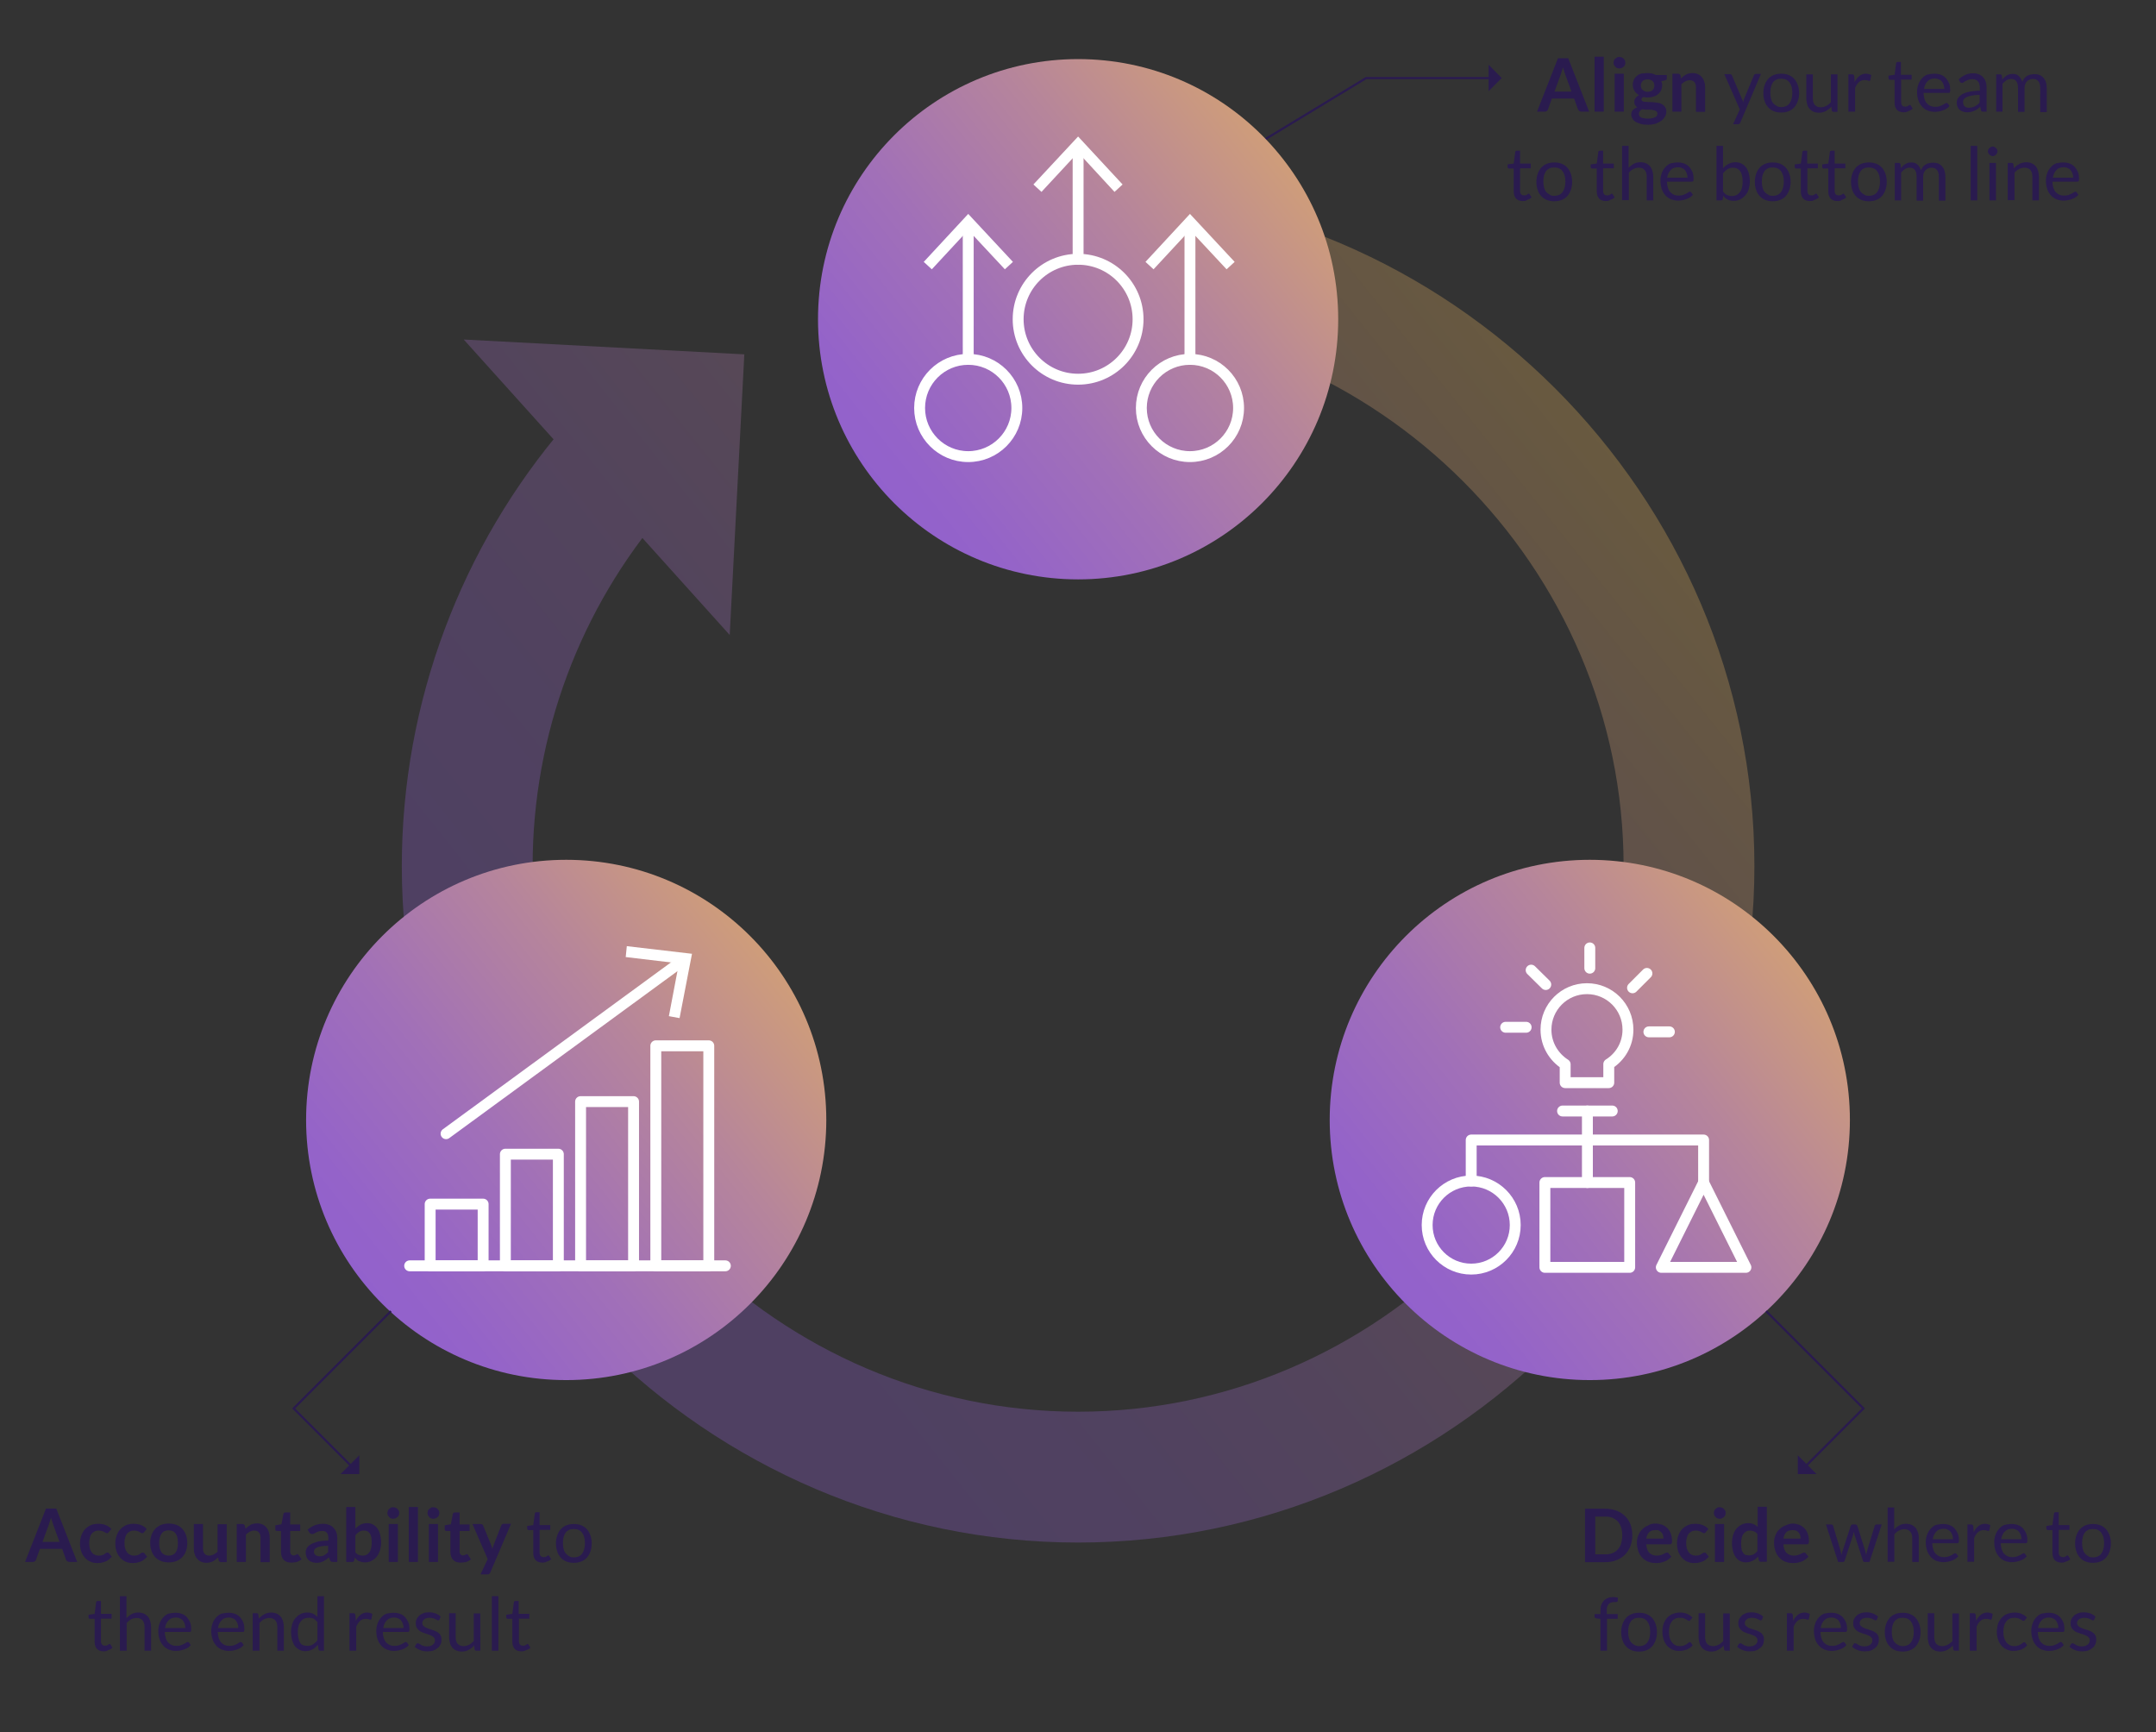 <?xml version="1.0" encoding="utf-8"?>
<!-- Generator: Adobe Illustrator 27.3.1, SVG Export Plug-In . SVG Version: 6.00 Build 0)  -->
<svg version="1.1" id="Layer_1" xmlns="http://www.w3.org/2000/svg" xmlns:xlink="http://www.w3.org/1999/xlink" x="0px" y="0px"
	 viewBox="0 0 988.9 794.4" style="enable-background:new 0 0 988.9 794.4;" xml:space="preserve">
<rect x="0" y="0" width="988.9" height="794.4" fill="#333333" stroke="none"/>
<style type="text/css">
	.st0{enable-background:new    ;}
	.st1{fill:#2A1B4F;}
	.st2{fill:none;stroke:#2A1B4F;stroke-miterlimit:10;}
	.st3{opacity:0.3;}
	.st4{fill:none;stroke:url(#SVGID_1_);stroke-width:60;stroke-linecap:round;stroke-linejoin:round;}
	.st5{fill:url(#SVGID_00000089568430949635079030000002589899522202514587_);}
	.st6{fill:url(#SVGID_00000035516533488430209210000013254093509143688594_);}
	.st7{fill:none;stroke:#FFFFFF;stroke-width:5;stroke-linecap:round;stroke-linejoin:round;}
	.st8{fill:url(#SVGID_00000168810384699113893080000018337479975401404037_);}
	.st9{fill:#FFFFFF;}
	.st10{fill:url(#SVGID_00000074402945181296044800000016044411467915424429_);}
</style>
<g class="st0">
	<path class="st1" d="M728.9,51.2h-3.5c-0.4,0-0.7-0.1-1-0.3c-0.3-0.2-0.4-0.4-0.6-0.7l-1.8-5h-10.2l-1.8,5
		c-0.1,0.3-0.3,0.5-0.5,0.7s-0.6,0.3-1,0.3H705l9.6-24.5h4.7L728.9,51.2z M713,42h7.8l-3-8.2c-0.1-0.4-0.3-0.8-0.4-1.3
		c-0.2-0.5-0.3-1-0.5-1.6c-0.2,0.6-0.3,1.1-0.5,1.6c-0.2,0.5-0.3,0.9-0.4,1.3L713,42z"/>
	<path class="st1" d="M735.6,26v25.2h-4.2V26H735.6z"/>
	<path class="st1" d="M745.5,28.8c0,0.4-0.1,0.7-0.2,1c-0.1,0.3-0.3,0.6-0.6,0.8s-0.5,0.4-0.9,0.6c-0.3,0.1-0.7,0.2-1.1,0.2
		c-0.4,0-0.7-0.1-1-0.2c-0.3-0.1-0.6-0.3-0.8-0.6s-0.4-0.5-0.6-0.8s-0.2-0.7-0.2-1c0-0.4,0.1-0.7,0.2-1.1s0.3-0.6,0.6-0.8
		s0.5-0.4,0.8-0.6c0.3-0.1,0.7-0.2,1-0.2c0.4,0,0.7,0.1,1.1,0.2c0.3,0.1,0.6,0.3,0.9,0.6s0.4,0.5,0.6,0.8
		C745.4,28,745.5,28.4,745.5,28.8z M744.8,33.8v17.4h-4.2V33.8H744.8z"/>
	<path class="st1" d="M755.6,33.5c0.7,0,1.4,0.1,2.1,0.2c0.7,0.2,1.3,0.4,1.8,0.7h5V36c0,0.3-0.1,0.5-0.2,0.6
		c-0.1,0.1-0.4,0.2-0.7,0.3l-1.6,0.3c0.1,0.3,0.2,0.6,0.3,0.9c0.1,0.3,0.1,0.7,0.1,1c0,0.9-0.2,1.6-0.5,2.3
		c-0.3,0.7-0.8,1.3-1.4,1.8c-0.6,0.5-1.3,0.9-2.2,1.1c-0.8,0.3-1.7,0.4-2.7,0.4c-0.7,0-1.3-0.1-1.9-0.2c-0.5,0.3-0.8,0.7-0.8,1.1
		c0,0.4,0.2,0.6,0.5,0.8s0.7,0.3,1.3,0.3s1.1,0.1,1.8,0.1s1.4,0,2.1,0.1c0.7,0.1,1.4,0.2,2.1,0.3c0.7,0.1,1.3,0.4,1.8,0.7
		c0.5,0.3,0.9,0.7,1.3,1.3s0.5,1.2,0.5,2c0,0.8-0.2,1.5-0.6,2.2c-0.4,0.7-0.9,1.4-1.6,1.9s-1.6,1-2.6,1.4c-1,0.3-2.2,0.5-3.6,0.5
		c-1.3,0-2.5-0.1-3.4-0.4s-1.8-0.6-2.4-1s-1.1-0.9-1.4-1.5s-0.5-1.1-0.5-1.7c0-0.8,0.2-1.5,0.7-2.1c0.5-0.6,1.2-1,2.1-1.3
		c-0.4-0.2-0.8-0.6-1-1c-0.3-0.4-0.4-0.9-0.4-1.5c0-0.3,0-0.5,0.1-0.8c0.1-0.3,0.2-0.6,0.4-0.8c0.2-0.3,0.4-0.5,0.7-0.8
		s0.6-0.5,1-0.7c-0.9-0.5-1.6-1.1-2.1-1.9s-0.8-1.7-0.8-2.8c0-0.9,0.2-1.6,0.5-2.3s0.8-1.3,1.4-1.8c0.6-0.5,1.3-0.9,2.2-1.1
		C753.7,33.7,754.6,33.5,755.6,33.5z M760.2,52c0-0.3-0.1-0.6-0.3-0.8c-0.2-0.2-0.5-0.4-0.8-0.5c-0.4-0.1-0.8-0.2-1.2-0.3
		c-0.5-0.1-1-0.1-1.5-0.1s-1.1,0-1.6,0s-1.1-0.1-1.6-0.2c-0.5,0.3-0.9,0.6-1.1,0.9c-0.3,0.4-0.4,0.8-0.4,1.2c0,0.3,0.1,0.6,0.2,0.9
		c0.2,0.3,0.4,0.5,0.7,0.7c0.3,0.2,0.8,0.3,1.3,0.4s1.2,0.2,2,0.2c0.8,0,1.5-0.1,2-0.2s1-0.3,1.4-0.5c0.4-0.2,0.6-0.5,0.8-0.8
		C760.1,52.6,760.2,52.3,760.2,52z M755.6,42.1c0.5,0,1-0.1,1.4-0.2c0.4-0.1,0.7-0.3,1-0.6c0.3-0.2,0.4-0.5,0.6-0.9s0.2-0.7,0.2-1.2
		c0-0.9-0.3-1.5-0.8-2c-0.5-0.5-1.3-0.8-2.3-0.8c-1,0-1.8,0.3-2.3,0.8c-0.5,0.5-0.8,1.2-0.8,2c0,0.4,0.1,0.8,0.2,1.1
		s0.3,0.7,0.6,0.9c0.3,0.3,0.6,0.5,1,0.6C754.6,42,755.1,42.1,755.6,42.1z"/>
	<path class="st1" d="M767.1,51.2V33.8h2.6c0.5,0,0.9,0.3,1.1,0.8L771,36c0.4-0.4,0.7-0.7,1.1-1c0.4-0.3,0.8-0.5,1.2-0.8
		c0.4-0.2,0.9-0.4,1.4-0.5c0.5-0.1,1-0.2,1.6-0.2c0.9,0,1.8,0.2,2.5,0.5c0.7,0.3,1.3,0.8,1.8,1.4c0.5,0.6,0.9,1.3,1.1,2.1
		c0.3,0.8,0.4,1.7,0.4,2.7v11.1h-4.2V40.2c0-1.1-0.2-1.9-0.7-2.5c-0.5-0.6-1.2-0.9-2.2-0.9c-0.7,0-1.4,0.2-2,0.5s-1.2,0.8-1.8,1.3
		v12.6H767.1z"/>
</g>
<g class="st0">
	<path class="st1" d="M798.2,56.3c-0.1,0.2-0.2,0.4-0.4,0.5s-0.4,0.2-0.7,0.2h-2.2l3.1-6.8l-7.1-16.2h2.6c0.3,0,0.5,0.1,0.6,0.2
		s0.3,0.3,0.3,0.4l4.6,10.8c0.1,0.2,0.2,0.5,0.3,0.7c0.1,0.2,0.1,0.5,0.2,0.8c0.1-0.3,0.2-0.5,0.2-0.8c0.1-0.2,0.2-0.5,0.3-0.8
		l4.5-10.8c0.1-0.2,0.2-0.3,0.3-0.4c0.2-0.1,0.3-0.2,0.5-0.2h2.4L798.2,56.3z"/>
</g>
<g class="st0">
	<path class="st1" d="M817,33.8c1.3,0,2.4,0.2,3.4,0.6c1,0.4,1.9,1,2.6,1.8c0.7,0.8,1.2,1.7,1.6,2.8s0.6,2.3,0.6,3.7
		c0,1.4-0.2,2.6-0.6,3.7s-0.9,2-1.6,2.8c-0.7,0.8-1.6,1.4-2.6,1.8c-1,0.4-2.1,0.6-3.4,0.6c-1.3,0-2.4-0.2-3.4-0.6
		c-1-0.4-1.9-1-2.6-1.8s-1.3-1.7-1.6-2.8c-0.4-1.1-0.6-2.3-0.6-3.7c0-1.3,0.2-2.6,0.6-3.7c0.4-1.1,0.9-2,1.6-2.8s1.6-1.4,2.6-1.8
		S815.8,33.8,817,33.8z M817,49.1c1.7,0,3-0.6,3.8-1.7c0.8-1.1,1.3-2.7,1.3-4.8c0-2-0.4-3.6-1.3-4.8c-0.8-1.1-2.1-1.7-3.8-1.7
		c-0.9,0-1.6,0.1-2.2,0.4c-0.6,0.3-1.2,0.7-1.6,1.3s-0.7,1.2-0.9,2c-0.2,0.8-0.3,1.7-0.3,2.7s0.1,1.9,0.3,2.7s0.5,1.5,0.9,2
		s1,1,1.6,1.3C815.4,49,816.2,49.1,817,49.1z"/>
	<path class="st1" d="M831.5,34.1v11c0,1.3,0.3,2.3,0.9,3c0.6,0.7,1.5,1.1,2.7,1.1c0.9,0,1.7-0.2,2.5-0.6c0.8-0.4,1.5-1,2.2-1.7
		V34.1h3v17.2H841c-0.4,0-0.7-0.2-0.8-0.6l-0.2-1.8c-0.7,0.8-1.6,1.5-2.5,2c-0.9,0.5-2,0.8-3.2,0.8c-0.9,0-1.8-0.2-2.5-0.5
		c-0.7-0.3-1.3-0.7-1.8-1.3s-0.9-1.2-1.1-2.1s-0.4-1.7-0.4-2.7v-11H831.5z"/>
	<path class="st1" d="M847.8,51.2V34.1h1.7c0.3,0,0.6,0.1,0.7,0.2c0.1,0.1,0.2,0.3,0.3,0.6l0.2,2.7c0.6-1.2,1.3-2.1,2.2-2.8
		c0.9-0.7,1.9-1,3-1c0.5,0,0.9,0.1,1.3,0.2c0.4,0.1,0.7,0.3,1.1,0.4l-0.4,2.3c-0.1,0.3-0.3,0.4-0.5,0.4c-0.2,0-0.4-0.1-0.7-0.2
		c-0.3-0.1-0.8-0.2-1.4-0.2c-1.1,0-1.9,0.3-2.6,0.9c-0.7,0.6-1.3,1.5-1.8,2.7v10.9H847.8z"/>
	<path class="st1" d="M873.2,51.5c-1.4,0-2.4-0.4-3.1-1.1c-0.7-0.8-1.1-1.8-1.1-3.3V36.6h-2.1c-0.2,0-0.3-0.1-0.5-0.2
		c-0.1-0.1-0.2-0.3-0.2-0.5v-1.2l2.8-0.4l0.7-5.3c0-0.2,0.1-0.3,0.2-0.4c0.1-0.1,0.3-0.2,0.5-0.2h1.5v5.9h4.9v2.2H872v10.3
		c0,0.7,0.2,1.3,0.5,1.6c0.3,0.4,0.8,0.5,1.4,0.5c0.3,0,0.6,0,0.8-0.1c0.2-0.1,0.4-0.2,0.6-0.3s0.3-0.2,0.4-0.3
		c0.1-0.1,0.2-0.1,0.3-0.1c0.2,0,0.3,0.1,0.4,0.3l0.9,1.4c-0.5,0.5-1.1,0.9-1.9,1.1C874.7,51.4,874,51.5,873.2,51.5z"/>
	<path class="st1" d="M887.4,33.8c1,0,2,0.2,2.8,0.5c0.9,0.3,1.6,0.8,2.3,1.5c0.6,0.7,1.1,1.5,1.5,2.4c0.4,1,0.5,2,0.5,3.3
		c0,0.5-0.1,0.8-0.2,0.9c-0.1,0.2-0.3,0.2-0.6,0.2h-11.4c0,1.1,0.2,2,0.4,2.8c0.3,0.8,0.6,1.5,1.1,2c0.5,0.5,1,0.9,1.7,1.2
		c0.7,0.3,1.4,0.4,2.2,0.4c0.8,0,1.4-0.1,2-0.3c0.5-0.2,1-0.4,1.4-0.6c0.4-0.2,0.7-0.4,1-0.6c0.3-0.2,0.5-0.3,0.7-0.3
		c0.2,0,0.4,0.1,0.6,0.3l0.8,1.1c-0.4,0.5-0.8,0.8-1.3,1.2c-0.5,0.3-1.1,0.6-1.7,0.8c-0.6,0.2-1.2,0.4-1.8,0.5
		c-0.6,0.1-1.3,0.2-1.9,0.2c-1.2,0-2.3-0.2-3.3-0.6c-1-0.4-1.9-1-2.6-1.8c-0.7-0.8-1.3-1.7-1.7-2.9c-0.4-1.1-0.6-2.5-0.6-3.9
		c0-1.2,0.2-2.3,0.6-3.4s0.9-1.9,1.6-2.7c0.7-0.8,1.5-1.4,2.5-1.8C885.1,34,886.2,33.8,887.4,33.8z M887.5,36
		c-1.5,0-2.6,0.4-3.4,1.3c-0.8,0.8-1.4,2-1.6,3.5h9.3c0-0.7-0.1-1.3-0.3-1.9c-0.2-0.6-0.5-1.1-0.8-1.5s-0.8-0.8-1.4-1
		S888.2,36,887.5,36z"/>
	<path class="st1" d="M911,51.2h-1.3c-0.3,0-0.5,0-0.7-0.1c-0.2-0.1-0.3-0.3-0.4-0.6l-0.3-1.6c-0.5,0.4-0.9,0.8-1.3,1.1
		c-0.4,0.3-0.9,0.6-1.4,0.8s-1,0.4-1.5,0.5c-0.5,0.1-1.1,0.2-1.8,0.2c-0.7,0-1.3-0.1-1.9-0.3c-0.6-0.2-1.1-0.5-1.5-0.8
		s-0.8-0.8-1-1.4c-0.3-0.6-0.4-1.2-0.4-2c0-0.7,0.2-1.3,0.6-2c0.4-0.6,1-1.2,1.8-1.7c0.8-0.5,1.9-0.9,3.3-1.2s3-0.5,4.9-0.5v-1.3
		c0-1.3-0.3-2.4-0.9-3c-0.6-0.7-1.4-1-2.5-1c-0.7,0-1.4,0.1-1.9,0.3s-0.9,0.4-1.3,0.6s-0.7,0.4-0.9,0.6S900,38,899.8,38
		c-0.2,0-0.4-0.1-0.5-0.2c-0.2-0.1-0.3-0.2-0.4-0.4l-0.5-1c0.9-0.9,2-1.6,3.1-2.1c1.1-0.5,2.3-0.7,3.6-0.7c1,0,1.8,0.2,2.6,0.5
		s1.4,0.8,1.9,1.3c0.5,0.6,0.9,1.2,1.2,2.1c0.3,0.8,0.4,1.7,0.4,2.6V51.2z M903.2,49.4c0.5,0,1-0.1,1.5-0.2c0.4-0.1,0.9-0.3,1.2-0.5
		c0.4-0.2,0.8-0.4,1.1-0.7c0.4-0.3,0.7-0.6,1-1v-3.5c-1.4,0-2.6,0.1-3.5,0.3c-1,0.2-1.8,0.4-2.4,0.7s-1.1,0.6-1.3,1
		c-0.3,0.4-0.4,0.8-0.4,1.3c0,0.5,0.1,0.8,0.2,1.2c0.1,0.3,0.3,0.6,0.6,0.8c0.2,0.2,0.5,0.4,0.9,0.5S902.8,49.4,903.2,49.4z"/>
	<path class="st1" d="M915.6,51.2V34.1h1.8c0.4,0,0.7,0.2,0.8,0.6l0.2,1.8c0.6-0.8,1.3-1.4,2.1-1.9c0.8-0.5,1.7-0.7,2.7-0.7
		c1.2,0,2.1,0.3,2.8,1s1.2,1.5,1.6,2.6c0.2-0.6,0.6-1.2,0.9-1.6c0.4-0.5,0.8-0.8,1.3-1.1c0.5-0.3,1-0.5,1.6-0.6
		c0.5-0.1,1.1-0.2,1.7-0.2c0.9,0,1.7,0.1,2.4,0.4c0.7,0.3,1.3,0.7,1.8,1.3c0.5,0.6,0.9,1.2,1.1,2c0.3,0.8,0.4,1.7,0.4,2.8v10.9h-3
		V40.3c0-1.3-0.3-2.4-0.9-3.1c-0.6-0.7-1.4-1-2.6-1c-0.5,0-1,0.1-1.4,0.3c-0.4,0.2-0.8,0.4-1.2,0.8s-0.6,0.8-0.8,1.3
		c-0.2,0.5-0.3,1.1-0.3,1.8v10.9h-3V40.3c0-1.4-0.3-2.4-0.8-3.1c-0.6-0.7-1.4-1-2.4-1c-0.7,0-1.4,0.2-2.1,0.6
		c-0.6,0.4-1.2,0.9-1.8,1.6v12.8H915.6z"/>
</g>
<g class="st0">
	<path class="st1" d="M698.5,92.2c-1.4,0-2.4-0.4-3.1-1.1c-0.7-0.8-1.1-1.8-1.1-3.3V77.3h-2.1c-0.2,0-0.3-0.1-0.5-0.2
		c-0.1-0.1-0.2-0.3-0.2-0.5v-1.2l2.8-0.4l0.7-5.3c0-0.2,0.1-0.3,0.2-0.4c0.1-0.1,0.3-0.2,0.5-0.2h1.5v5.9h4.9v2.2h-4.9v10.3
		c0,0.7,0.2,1.3,0.5,1.6s0.8,0.5,1.4,0.5c0.3,0,0.6,0,0.8-0.1s0.4-0.2,0.6-0.3c0.2-0.1,0.3-0.2,0.4-0.3c0.1-0.1,0.2-0.1,0.3-0.1
		c0.2,0,0.3,0.1,0.4,0.3l0.9,1.4c-0.5,0.5-1.1,0.9-1.9,1.1C700,92.1,699.3,92.2,698.5,92.2z"/>
	<path class="st1" d="M712.9,74.5c1.3,0,2.4,0.2,3.4,0.6c1,0.4,1.9,1,2.6,1.8c0.7,0.8,1.2,1.7,1.6,2.8s0.6,2.3,0.6,3.7
		c0,1.4-0.2,2.6-0.6,3.7s-0.9,2-1.6,2.8c-0.7,0.8-1.6,1.4-2.6,1.8c-1,0.4-2.1,0.6-3.4,0.6c-1.3,0-2.4-0.2-3.4-0.6
		c-1-0.4-1.9-1-2.6-1.8s-1.3-1.7-1.6-2.8c-0.4-1.1-0.6-2.3-0.6-3.7c0-1.3,0.2-2.6,0.6-3.7c0.4-1.1,0.9-2,1.6-2.8s1.6-1.4,2.6-1.8
		S711.7,74.5,712.9,74.5z M712.9,89.8c1.7,0,3-0.6,3.8-1.7c0.8-1.1,1.3-2.7,1.3-4.8c0-2-0.4-3.6-1.3-4.8c-0.8-1.1-2.1-1.7-3.8-1.7
		c-0.9,0-1.6,0.1-2.2,0.4c-0.6,0.3-1.2,0.7-1.6,1.3s-0.7,1.2-0.9,2c-0.2,0.8-0.3,1.7-0.3,2.7s0.1,1.9,0.3,2.7s0.5,1.5,0.9,2
		s1,1,1.6,1.3C711.3,89.7,712,89.8,712.9,89.8z"/>
	<path class="st1" d="M736.6,92.2c-1.4,0-2.4-0.4-3.1-1.1c-0.7-0.8-1.1-1.8-1.1-3.3V77.3h-2.1c-0.2,0-0.3-0.1-0.5-0.2
		c-0.1-0.1-0.2-0.3-0.2-0.5v-1.2l2.8-0.4l0.7-5.3c0-0.2,0.1-0.3,0.2-0.4c0.1-0.1,0.3-0.2,0.5-0.2h1.5v5.9h4.9v2.2h-4.9v10.3
		c0,0.7,0.2,1.3,0.5,1.6c0.3,0.4,0.8,0.5,1.4,0.5c0.3,0,0.6,0,0.8-0.1c0.2-0.1,0.4-0.2,0.6-0.3s0.3-0.2,0.4-0.3
		c0.1-0.1,0.2-0.1,0.3-0.1c0.2,0,0.3,0.1,0.4,0.3l0.9,1.4c-0.5,0.5-1.1,0.9-1.9,1.1C738.1,92.1,737.3,92.2,736.6,92.2z"/>
	<path class="st1" d="M744,91.9v-25h3v10.1c0.7-0.8,1.5-1.4,2.4-1.9c0.9-0.5,1.9-0.7,3.1-0.7c0.9,0,1.8,0.2,2.5,0.5
		c0.7,0.3,1.3,0.8,1.8,1.3c0.5,0.6,0.8,1.3,1.1,2.1c0.2,0.8,0.4,1.7,0.4,2.7v10.9h-3V81c0-1.3-0.3-2.3-0.9-3
		c-0.6-0.7-1.5-1.1-2.7-1.1c-0.9,0-1.7,0.2-2.5,0.6s-1.5,1-2.1,1.7v12.6H744z"/>
	<path class="st1" d="M769.7,74.5c1,0,2,0.2,2.8,0.5s1.6,0.8,2.3,1.5c0.6,0.7,1.1,1.5,1.5,2.4c0.4,1,0.5,2,0.5,3.3
		c0,0.5-0.1,0.8-0.2,0.9s-0.3,0.2-0.6,0.2h-11.4c0,1.1,0.2,2,0.4,2.8c0.3,0.8,0.6,1.5,1.1,2s1,0.9,1.7,1.2c0.7,0.3,1.4,0.4,2.2,0.4
		c0.8,0,1.4-0.1,2-0.3c0.5-0.2,1-0.4,1.4-0.6c0.4-0.2,0.7-0.4,1-0.6c0.3-0.2,0.5-0.3,0.7-0.3c0.2,0,0.4,0.1,0.6,0.3l0.8,1.1
		c-0.4,0.5-0.8,0.8-1.3,1.2c-0.5,0.3-1.1,0.6-1.7,0.8c-0.6,0.2-1.2,0.4-1.8,0.5s-1.3,0.2-1.9,0.2c-1.2,0-2.3-0.2-3.3-0.6
		c-1-0.4-1.9-1-2.6-1.8c-0.7-0.8-1.3-1.7-1.7-2.9s-0.6-2.5-0.6-3.9c0-1.2,0.2-2.3,0.6-3.4s0.9-1.9,1.6-2.7c0.7-0.8,1.5-1.4,2.5-1.8
		C767.3,74.7,768.4,74.5,769.7,74.5z M769.7,76.7c-1.5,0-2.6,0.4-3.4,1.3c-0.8,0.8-1.4,2-1.6,3.5h9.3c0-0.7-0.1-1.3-0.3-1.9
		s-0.5-1.1-0.8-1.5s-0.8-0.8-1.4-1C771,76.8,770.4,76.7,769.7,76.7z"/>
	<path class="st1" d="M787.3,91.9v-25h3v10.3c0.7-0.8,1.5-1.5,2.5-2c0.9-0.5,2-0.8,3.2-0.8c1,0,1.9,0.2,2.7,0.6
		c0.8,0.4,1.5,0.9,2.1,1.7s1,1.7,1.3,2.7c0.3,1.1,0.5,2.3,0.5,3.8c0,1.3-0.2,2.4-0.5,3.5s-0.8,2-1.5,2.8s-1.4,1.4-2.3,1.9
		s-2,0.7-3.1,0.7c-1.1,0-2-0.2-2.8-0.6c-0.8-0.4-1.5-1-2-1.8l-0.2,1.6c-0.1,0.4-0.4,0.6-0.8,0.6H787.3z M794.9,76.9
		c-1,0-1.8,0.2-2.6,0.7c-0.7,0.5-1.4,1.1-2,1.9v8.3c0.5,0.7,1.1,1.3,1.8,1.6c0.7,0.3,1.4,0.5,2.2,0.5c1.6,0,2.8-0.6,3.7-1.7
		c0.9-1.1,1.3-2.8,1.3-4.9c0-1.1-0.1-2.1-0.3-2.9c-0.2-0.8-0.5-1.5-0.9-2c-0.4-0.5-0.8-0.9-1.4-1.1C796.2,77,795.6,76.9,794.9,76.9z
		"/>
	<path class="st1" d="M813.1,74.5c1.3,0,2.4,0.2,3.4,0.6s1.9,1,2.6,1.8s1.2,1.7,1.6,2.8c0.4,1.1,0.6,2.3,0.6,3.7
		c0,1.4-0.2,2.6-0.6,3.7c-0.4,1.1-0.9,2-1.6,2.8s-1.6,1.4-2.6,1.8c-1,0.4-2.1,0.6-3.4,0.6s-2.4-0.2-3.4-0.6c-1-0.4-1.9-1-2.6-1.8
		s-1.3-1.7-1.6-2.8c-0.4-1.1-0.6-2.3-0.6-3.7c0-1.3,0.2-2.6,0.6-3.7c0.4-1.1,0.9-2,1.6-2.8s1.6-1.4,2.6-1.8S811.8,74.5,813.1,74.5z
		 M813.1,89.8c1.7,0,3-0.6,3.8-1.7c0.8-1.1,1.3-2.7,1.3-4.8c0-2-0.4-3.6-1.3-4.8c-0.8-1.1-2.1-1.7-3.8-1.7c-0.9,0-1.6,0.1-2.2,0.4
		s-1.2,0.7-1.6,1.3s-0.7,1.2-0.9,2c-0.2,0.8-0.3,1.7-0.3,2.7s0.1,1.9,0.3,2.7c0.2,0.8,0.5,1.5,0.9,2s1,1,1.6,1.3
		C811.5,89.7,812.2,89.8,813.1,89.8z"/>
	<path class="st1" d="M830.2,92.2c-1.4,0-2.4-0.4-3.1-1.1c-0.7-0.8-1.1-1.8-1.1-3.3V77.3h-2.1c-0.2,0-0.3-0.1-0.5-0.2
		c-0.1-0.1-0.2-0.3-0.2-0.5v-1.2l2.8-0.4l0.7-5.3c0-0.2,0.1-0.3,0.2-0.4c0.1-0.1,0.3-0.2,0.5-0.2h1.5v5.9h4.9v2.2H829v10.3
		c0,0.7,0.2,1.3,0.5,1.6c0.3,0.4,0.8,0.5,1.4,0.5c0.3,0,0.6,0,0.8-0.1c0.2-0.1,0.4-0.2,0.6-0.3s0.3-0.2,0.4-0.3
		c0.1-0.1,0.2-0.1,0.3-0.1c0.2,0,0.3,0.1,0.4,0.3l0.9,1.4c-0.5,0.5-1.1,0.9-1.9,1.1C831.7,92.1,831,92.2,830.2,92.2z"/>
	<path class="st1" d="M842.8,92.2c-1.4,0-2.4-0.4-3.1-1.1c-0.7-0.8-1.1-1.8-1.1-3.3V77.3h-2.1c-0.2,0-0.3-0.1-0.5-0.2
		c-0.1-0.1-0.2-0.3-0.2-0.5v-1.2l2.8-0.4l0.7-5.3c0-0.2,0.1-0.3,0.2-0.4c0.1-0.1,0.3-0.2,0.5-0.2h1.5v5.9h4.9v2.2h-4.9v10.3
		c0,0.7,0.2,1.3,0.5,1.6s0.8,0.5,1.4,0.5c0.3,0,0.6,0,0.8-0.1s0.4-0.2,0.6-0.3c0.2-0.1,0.3-0.2,0.4-0.3c0.1-0.1,0.2-0.1,0.3-0.1
		c0.2,0,0.3,0.1,0.4,0.3l0.9,1.4c-0.5,0.5-1.1,0.9-1.9,1.1C844.4,92.1,843.6,92.2,842.8,92.2z"/>
	<path class="st1" d="M857.2,74.5c1.3,0,2.4,0.2,3.4,0.6c1,0.4,1.9,1,2.6,1.8c0.7,0.8,1.2,1.7,1.6,2.8s0.6,2.3,0.6,3.7
		c0,1.4-0.2,2.6-0.6,3.7s-0.9,2-1.6,2.8c-0.7,0.8-1.6,1.4-2.6,1.8c-1,0.4-2.1,0.6-3.4,0.6c-1.3,0-2.4-0.2-3.4-0.6
		c-1-0.4-1.9-1-2.6-1.8s-1.3-1.7-1.6-2.8c-0.4-1.1-0.6-2.3-0.6-3.7c0-1.3,0.2-2.6,0.6-3.7c0.4-1.1,0.9-2,1.6-2.8s1.6-1.4,2.6-1.8
		S856,74.5,857.2,74.5z M857.2,89.8c1.7,0,3-0.6,3.8-1.7c0.8-1.1,1.3-2.7,1.3-4.8c0-2-0.4-3.6-1.3-4.8c-0.8-1.1-2.1-1.7-3.8-1.7
		c-0.9,0-1.6,0.1-2.2,0.4c-0.6,0.3-1.2,0.7-1.6,1.3s-0.7,1.2-0.9,2c-0.2,0.8-0.3,1.7-0.3,2.7s0.1,1.9,0.3,2.7s0.5,1.5,0.9,2
		s1,1,1.6,1.3C855.6,89.7,856.4,89.8,857.2,89.8z"/>
	<path class="st1" d="M869.1,91.9V74.7h1.8c0.4,0,0.7,0.2,0.8,0.6l0.2,1.8c0.6-0.8,1.3-1.4,2.1-1.9c0.8-0.5,1.7-0.7,2.7-0.7
		c1.2,0,2.1,0.3,2.8,1c0.7,0.6,1.2,1.5,1.6,2.6c0.2-0.6,0.6-1.2,0.9-1.6s0.8-0.8,1.3-1.1c0.5-0.3,1-0.5,1.6-0.6
		c0.5-0.1,1.1-0.2,1.7-0.2c0.9,0,1.7,0.1,2.4,0.4s1.3,0.7,1.8,1.3c0.5,0.6,0.9,1.2,1.1,2s0.4,1.7,0.4,2.8v10.9h-3V81
		c0-1.3-0.3-2.4-0.9-3.1s-1.4-1-2.6-1c-0.5,0-1,0.1-1.4,0.3c-0.4,0.2-0.8,0.4-1.2,0.8s-0.6,0.8-0.8,1.3c-0.2,0.5-0.3,1.1-0.3,1.8
		v10.9h-3V81c0-1.4-0.3-2.4-0.8-3.1c-0.6-0.7-1.4-1-2.4-1c-0.7,0-1.4,0.2-2.1,0.6c-0.6,0.4-1.2,0.9-1.8,1.6v12.8H869.1z"/>
	<path class="st1" d="M906.9,66.9v25h-3v-25H906.9z"/>
	<path class="st1" d="M916.2,69.4c0,0.3-0.1,0.6-0.2,0.8c-0.1,0.3-0.3,0.5-0.5,0.7c-0.2,0.2-0.4,0.4-0.7,0.5
		c-0.3,0.1-0.5,0.2-0.8,0.2s-0.6-0.1-0.8-0.2c-0.3-0.1-0.5-0.3-0.7-0.5c-0.2-0.2-0.4-0.4-0.5-0.7c-0.1-0.3-0.2-0.5-0.2-0.8
		s0.1-0.6,0.2-0.8c0.1-0.3,0.3-0.5,0.5-0.7c0.2-0.2,0.4-0.4,0.7-0.5c0.3-0.1,0.5-0.2,0.8-0.2s0.6,0.1,0.8,0.2
		c0.3,0.1,0.5,0.3,0.7,0.5c0.2,0.2,0.4,0.4,0.5,0.7C916.2,68.8,916.2,69.1,916.2,69.4z M915.5,74.7v17.2h-3V74.7H915.5z"/>
	<path class="st1" d="M920.9,91.9V74.7h1.8c0.4,0,0.7,0.2,0.8,0.6l0.2,1.9c0.7-0.8,1.6-1.5,2.5-2c0.9-0.5,2-0.8,3.2-0.8
		c0.9,0,1.8,0.2,2.5,0.5c0.7,0.3,1.3,0.8,1.8,1.3c0.5,0.6,0.8,1.3,1.1,2.1c0.2,0.8,0.4,1.7,0.4,2.7v10.9h-3V81c0-1.3-0.3-2.3-0.9-3
		c-0.6-0.7-1.5-1.1-2.7-1.1c-0.9,0-1.7,0.2-2.5,0.6s-1.5,1-2.1,1.7v12.6H920.9z"/>
	<path class="st1" d="M946.5,74.5c1,0,2,0.2,2.8,0.5s1.6,0.8,2.3,1.5c0.6,0.7,1.1,1.5,1.5,2.4c0.4,1,0.5,2,0.5,3.3
		c0,0.5-0.1,0.8-0.2,0.9s-0.3,0.2-0.6,0.2h-11.4c0,1.1,0.2,2,0.4,2.8c0.3,0.8,0.6,1.5,1.1,2s1,0.9,1.7,1.2c0.7,0.3,1.4,0.4,2.2,0.4
		c0.8,0,1.4-0.1,2-0.3c0.5-0.2,1-0.4,1.4-0.6c0.4-0.2,0.7-0.4,1-0.6c0.3-0.2,0.5-0.3,0.7-0.3c0.2,0,0.4,0.1,0.6,0.3l0.8,1.1
		c-0.4,0.5-0.8,0.8-1.3,1.2c-0.5,0.3-1.1,0.6-1.7,0.8c-0.6,0.2-1.2,0.4-1.8,0.5s-1.3,0.2-1.9,0.2c-1.2,0-2.3-0.2-3.3-0.6
		c-1-0.4-1.9-1-2.6-1.8c-0.7-0.8-1.3-1.7-1.7-2.9s-0.6-2.5-0.6-3.9c0-1.2,0.2-2.3,0.6-3.4s0.9-1.9,1.6-2.7c0.7-0.8,1.5-1.4,2.5-1.8
		C944.2,74.7,945.3,74.5,946.5,74.5z M946.6,76.7c-1.5,0-2.6,0.4-3.4,1.3c-0.8,0.8-1.4,2-1.6,3.5h9.3c0-0.7-0.1-1.3-0.3-1.9
		s-0.5-1.1-0.8-1.5s-0.8-0.8-1.4-1C947.9,76.8,947.3,76.7,946.6,76.7z"/>
</g>
<g>
	<polyline class="st2" points="579.4,64.4 626.6,35.8 683.6,35.8 	"/>
	<polygon class="st1" points="682.8,29.7 682.8,41.8 688.8,35.8 	"/>
</g>
<g>
	<g class="st3">
		<g>
			
				<linearGradient id="SVGID_1_" gradientUnits="userSpaceOnUse" x1="253.786" y1="201.833" x2="737.846" y2="588.163" gradientTransform="matrix(1 0 0 -1 0 793.89)">
				<stop  offset="0.13" style="stop-color:#905FD0"/>
				<stop  offset="0.26" style="stop-color:#9463C9"/>
				<stop  offset="0.44" style="stop-color:#A170B8"/>
				<stop  offset="0.65" style="stop-color:#B6859B"/>
				<stop  offset="0.88" style="stop-color:#D3A174"/>
				<stop  offset="1" style="stop-color:#E6B45C"/>
			</linearGradient>
			<path class="st4" d="M494.5,117c153.7,0,280.2,126.5,280.2,280.2S648.2,677.4,494.5,677.4S214.3,550.9,214.3,397.2
				c0-67.8,24.6-132.5,67.8-182.7"/>
			
				<linearGradient id="SVGID_00000116220868846225488170000002905454900372549797_" gradientUnits="userSpaceOnUse" x1="81.83" y1="417.3" x2="565.88" y2="803.63" gradientTransform="matrix(1 0 0 -1 0 793.89)">
				<stop  offset="0.13" style="stop-color:#905FD0"/>
				<stop  offset="0.26" style="stop-color:#9463C9"/>
				<stop  offset="0.44" style="stop-color:#A170B8"/>
				<stop  offset="0.65" style="stop-color:#B6859B"/>
				<stop  offset="0.88" style="stop-color:#D3A174"/>
				<stop  offset="1" style="stop-color:#E6B45C"/>
			</linearGradient>
			<polygon style="fill:url(#SVGID_00000116220868846225488170000002905454900372549797_);" points="212.7,155.7 334.7,291.2 
				341.4,162.5 			"/>
		</g>
	</g>
	<g>
		
			<linearGradient id="SVGID_00000078758643404064584590000000900508877691360400_" gradientUnits="userSpaceOnUse" x1="576.81" y1="158.679" x2="867.3" y2="390.52" gradientTransform="matrix(1 0 0 -1 0 793.89)">
			<stop  offset="0.13" style="stop-color:#905FD0"/>
			<stop  offset="0.26" style="stop-color:#9463C9"/>
			<stop  offset="0.44" style="stop-color:#A170B8"/>
			<stop  offset="0.65" style="stop-color:#B6859B"/>
			<stop  offset="0.88" style="stop-color:#D3A174"/>
			<stop  offset="1" style="stop-color:#E6B45C"/>
		</linearGradient>
		<circle style="fill:url(#SVGID_00000078758643404064584590000000900508877691360400_);" cx="729.2" cy="513.6" r="119.3"/>
		<rect x="708.6" y="542.3" class="st7" width="38.9" height="38.9"/>
		<polygon class="st7" points="800.8,581.2 762,581.2 781.4,542.3 		"/>
		<circle class="st7" cx="674.8" cy="561.8" r="20.2"/>
		<polyline class="st7" points="781.4,541.6 781.4,522.8 674.8,522.8 674.8,541.6 		"/>
		<line class="st7" x1="728.1" y1="542.3" x2="728.1" y2="509.5"/>
		<line class="st7" x1="716.7" y1="509.5" x2="739.5" y2="509.5"/>
		<path class="st7" d="M746.7,472.2c0-10.4-8.4-18.8-18.8-18.8s-18.8,8.4-18.8,18.8c0,6.7,3.5,12.5,8.8,15.9v8.4h20V488
			C743.2,484.7,746.7,478.9,746.7,472.2z"/>
		<line class="st7" x1="729.2" y1="444" x2="729.2" y2="434.7"/>
		<line class="st7" x1="709" y1="451.5" x2="702.3" y2="444.9"/>
		<line class="st7" x1="700" y1="471.1" x2="690.6" y2="471.1"/>
		<line class="st7" x1="748.8" y1="453" x2="755.4" y2="446.4"/>
		<line class="st7" x1="756.3" y1="473.2" x2="765.7" y2="473.2"/>
	</g>
	<g>
		
			<linearGradient id="SVGID_00000157995514235712451960000007752038843439379389_" gradientUnits="userSpaceOnUse" x1="107.39" y1="158.679" x2="397.88" y2="390.52" gradientTransform="matrix(1 0 0 -1 0 793.89)">
			<stop  offset="0.13" style="stop-color:#905FD0"/>
			<stop  offset="0.26" style="stop-color:#9463C9"/>
			<stop  offset="0.44" style="stop-color:#A170B8"/>
			<stop  offset="0.65" style="stop-color:#B6859B"/>
			<stop  offset="0.88" style="stop-color:#D3A174"/>
			<stop  offset="1" style="stop-color:#E6B45C"/>
		</linearGradient>
		<circle style="fill:url(#SVGID_00000157995514235712451960000007752038843439379389_);" cx="259.7" cy="513.6" r="119.3"/>
		<rect x="300.8" y="479.6" class="st7" width="24.3" height="100.9"/>
		<rect x="266.3" y="505.2" class="st7" width="24.3" height="75.3"/>
		<rect x="231.8" y="529.3" class="st7" width="24.3" height="51.2"/>
		<rect x="197.3" y="552.2" class="st7" width="24.3" height="28.3"/>
		<line class="st7" x1="187.9" y1="580.5" x2="332.7" y2="580.5"/>
		<g>
			<line class="st7" x1="204.6" y1="519.9" x2="313" y2="440.6"/>
			<polygon class="st9" points="311.7,466.9 306.8,466 311.4,441.8 287,438.9 287.5,433.9 317.4,437.4 			"/>
		</g>
	</g>
	<g>
		
			<linearGradient id="SVGID_00000008856108610073834930000003260921322796518805_" gradientUnits="userSpaceOnUse" x1="342.1" y1="525.889" x2="632.59" y2="757.73" gradientTransform="matrix(1 0 0 -1 0 793.89)">
			<stop  offset="0.13" style="stop-color:#905FD0"/>
			<stop  offset="0.26" style="stop-color:#9463C9"/>
			<stop  offset="0.44" style="stop-color:#A170B8"/>
			<stop  offset="0.65" style="stop-color:#B6859B"/>
			<stop  offset="0.88" style="stop-color:#D3A174"/>
			<stop  offset="1" style="stop-color:#E6B45C"/>
		</linearGradient>
		<circle style="fill:url(#SVGID_00000008856108610073834930000003260921322796518805_);" cx="494.5" cy="146.4" r="119.3"/>
		<circle class="st7" cx="494.5" cy="146.4" r="27.5"/>
		<g>
			<line class="st7" x1="494.5" y1="68" x2="494.5" y2="118.9"/>
			<polygon class="st9" points="474,84.6 477.7,88 494.5,69.9 511.2,88 514.9,84.6 494.5,62.6 			"/>
		</g>
		<circle class="st7" cx="444.1" cy="187.1" r="22.3"/>
		<g>
			<line class="st7" x1="444.1" y1="103.5" x2="444.1" y2="164.8"/>
			<polygon class="st9" points="423.7,120.1 427.4,123.5 444.1,105.5 460.9,123.5 464.6,120.1 444.1,98.1 			"/>
		</g>
		<circle class="st7" cx="545.8" cy="187.1" r="22.3"/>
		<g>
			<line class="st7" x1="545.8" y1="103.5" x2="545.8" y2="164.8"/>
			<polygon class="st9" points="525.4,120.1 529.1,123.5 545.8,105.5 562.6,123.5 566.3,120.1 545.8,98.1 			"/>
		</g>
	</g>
</g>
<g class="st0">
	<path class="st1" d="M748.7,704.1c0,1.8-0.3,3.4-0.9,5c-0.6,1.5-1.4,2.8-2.5,3.9c-1.1,1.1-2.4,1.9-3.9,2.5
		c-1.5,0.6-3.2,0.9-5.1,0.9H727v-24.5h9.4c1.9,0,3.5,0.3,5.1,0.9c1.5,0.6,2.8,1.4,3.9,2.5c1.1,1.1,1.9,2.4,2.5,3.9
		C748.4,700.6,748.7,702.3,748.7,704.1z M744.1,704.1c0-1.3-0.2-2.6-0.5-3.6c-0.4-1.1-0.9-2-1.5-2.7s-1.5-1.3-2.4-1.7
		c-1-0.4-2-0.6-3.2-0.6h-4.8v17.3h4.8c1.2,0,2.3-0.2,3.2-0.6c1-0.4,1.8-1,2.4-1.7s1.2-1.6,1.5-2.7
		C743.9,706.6,744.1,705.4,744.1,704.1z"/>
	<path class="st1" d="M759.3,698.7c1.1,0,2.1,0.2,3,0.5c0.9,0.3,1.7,0.9,2.4,1.5c0.7,0.7,1.2,1.5,1.6,2.5c0.4,1,0.6,2.1,0.6,3.3
		c0,0.3,0,0.6,0,0.8s-0.1,0.4-0.2,0.5c-0.1,0.1-0.2,0.2-0.3,0.3c-0.1,0.1-0.3,0.1-0.5,0.1h-10.8c0.1,1.8,0.6,3.1,1.4,3.9
		s1.9,1.3,3.3,1.3c0.7,0,1.3-0.1,1.8-0.2s0.9-0.3,1.3-0.5c0.4-0.2,0.7-0.4,1-0.5s0.5-0.2,0.8-0.2c0.2,0,0.3,0,0.4,0.1
		s0.2,0.2,0.3,0.3l1.2,1.5c-0.5,0.5-1,1-1.6,1.4s-1.2,0.7-1.8,0.9c-0.6,0.2-1.3,0.4-1.9,0.5c-0.7,0.1-1.3,0.1-1.9,0.1
		c-1.2,0-2.3-0.2-3.4-0.6c-1-0.4-1.9-1-2.7-1.8s-1.4-1.8-1.8-2.9c-0.4-1.2-0.7-2.5-0.7-4c0-1.2,0.2-2.3,0.6-3.3c0.4-1,0.9-2,1.7-2.7
		c0.7-0.8,1.6-1.4,2.6-1.8C756.8,698.9,758,698.7,759.3,698.7z M759.3,701.7c-1.2,0-2.2,0.3-2.9,1c-0.7,0.7-1.1,1.7-1.3,2.9h7.9
		c0-0.5-0.1-1.1-0.2-1.5c-0.1-0.5-0.4-0.9-0.7-1.3s-0.7-0.6-1.2-0.9S760,701.7,759.3,701.7z"/>
	<path class="st1" d="M782.4,702.6c-0.1,0.2-0.2,0.3-0.4,0.4c-0.1,0.1-0.3,0.1-0.5,0.1c-0.2,0-0.4-0.1-0.6-0.2
		c-0.2-0.1-0.4-0.3-0.7-0.4s-0.6-0.3-1-0.4c-0.4-0.1-0.9-0.2-1.4-0.2c-0.7,0-1.4,0.1-1.9,0.4s-1,0.6-1.4,1.1
		c-0.4,0.5-0.6,1.1-0.8,1.8c-0.2,0.7-0.3,1.5-0.3,2.4c0,0.9,0.1,1.8,0.3,2.5s0.5,1.3,0.9,1.8s0.8,0.9,1.4,1.1
		c0.5,0.3,1.1,0.4,1.8,0.4c0.7,0,1.2-0.1,1.6-0.2c0.4-0.2,0.8-0.3,1-0.5s0.5-0.4,0.7-0.5s0.4-0.2,0.7-0.2c0.3,0,0.6,0.1,0.8,0.4
		l1.2,1.5c-0.5,0.5-1,1-1.5,1.4c-0.5,0.4-1.1,0.7-1.7,0.9s-1.2,0.4-1.8,0.5s-1.2,0.1-1.8,0.1c-1.1,0-2.1-0.2-3-0.6
		c-1-0.4-1.8-1-2.5-1.8c-0.7-0.8-1.3-1.7-1.7-2.8c-0.4-1.1-0.6-2.4-0.6-3.8c0-1.3,0.2-2.5,0.6-3.6c0.4-1.1,0.9-2,1.6-2.8
		s1.6-1.4,2.6-1.9c1.1-0.5,2.3-0.7,3.6-0.7c1.3,0,2.4,0.2,3.4,0.6c1,0.4,1.9,1,2.6,1.8L782.4,702.6z"/>
	<path class="st1" d="M791.5,693.9c0,0.4-0.1,0.7-0.2,1s-0.3,0.6-0.6,0.8c-0.2,0.2-0.5,0.4-0.9,0.6s-0.7,0.2-1.1,0.2
		c-0.4,0-0.7-0.1-1-0.2s-0.6-0.3-0.8-0.6c-0.2-0.2-0.4-0.5-0.6-0.8c-0.1-0.3-0.2-0.7-0.2-1c0-0.4,0.1-0.7,0.2-1.1
		c0.1-0.3,0.3-0.6,0.6-0.8c0.2-0.2,0.5-0.4,0.8-0.6s0.7-0.2,1-0.2c0.4,0,0.7,0.1,1.1,0.2s0.6,0.3,0.9,0.6c0.2,0.2,0.4,0.5,0.6,0.8
		S791.5,693.5,791.5,693.9z M790.8,698.9v17.4h-4.2v-17.4H790.8z"/>
	<path class="st1" d="M807.8,716.3c-0.5,0-0.9-0.3-1.1-0.8l-0.3-1.7c-0.4,0.4-0.7,0.8-1.1,1.1c-0.4,0.3-0.8,0.6-1.3,0.8
		c-0.5,0.2-0.9,0.4-1.5,0.6c-0.5,0.1-1.1,0.2-1.7,0.2c-0.9,0-1.8-0.2-2.6-0.6c-0.8-0.4-1.5-1-2-1.7c-0.6-0.8-1-1.7-1.3-2.8
		c-0.3-1.1-0.5-2.4-0.5-3.8c0-1.3,0.2-2.5,0.5-3.6c0.3-1.1,0.9-2.1,1.5-2.9c0.7-0.8,1.4-1.4,2.4-1.9c0.9-0.5,1.9-0.7,3.1-0.7
		c1,0,1.8,0.2,2.5,0.5c0.7,0.3,1.3,0.7,1.8,1.2v-9.2h4.2v25.2H807.8z M802.2,713.3c0.9,0,1.6-0.2,2.2-0.5c0.6-0.4,1.2-0.9,1.7-1.5
		v-7.8c-0.5-0.6-1-1-1.6-1.2c-0.6-0.2-1.2-0.4-1.8-0.4c-0.6,0-1.2,0.1-1.7,0.4c-0.5,0.2-0.9,0.6-1.3,1.1c-0.4,0.5-0.6,1.1-0.8,1.8
		c-0.2,0.7-0.3,1.6-0.3,2.6c0,1,0.1,1.9,0.2,2.6s0.4,1.3,0.7,1.7c0.3,0.4,0.7,0.8,1.1,1C801.2,713.2,801.7,713.3,802.2,713.3z"/>
	<path class="st1" d="M822.1,698.7c1.1,0,2.1,0.2,3,0.5c0.9,0.3,1.7,0.9,2.4,1.5c0.7,0.7,1.2,1.5,1.6,2.5c0.4,1,0.6,2.1,0.6,3.3
		c0,0.3,0,0.6,0,0.8c0,0.2-0.1,0.4-0.2,0.5c-0.1,0.1-0.2,0.2-0.3,0.3c-0.1,0.1-0.3,0.1-0.5,0.1h-10.7c0.1,1.8,0.6,3.1,1.4,3.9
		c0.8,0.8,1.9,1.3,3.3,1.3c0.7,0,1.3-0.1,1.8-0.2c0.5-0.2,0.9-0.3,1.3-0.5c0.4-0.2,0.7-0.4,1-0.5c0.3-0.2,0.5-0.2,0.8-0.2
		c0.2,0,0.3,0,0.4,0.1c0.1,0.1,0.2,0.2,0.3,0.3l1.2,1.5c-0.5,0.5-1,1-1.6,1.4s-1.2,0.7-1.8,0.9c-0.6,0.2-1.3,0.4-1.9,0.5
		c-0.7,0.1-1.3,0.1-1.9,0.1c-1.2,0-2.3-0.2-3.4-0.6c-1-0.4-1.9-1-2.7-1.8c-0.8-0.8-1.4-1.8-1.8-2.9s-0.7-2.5-0.7-4
		c0-1.2,0.2-2.3,0.6-3.3c0.4-1,0.9-2,1.7-2.7c0.7-0.8,1.6-1.4,2.6-1.8S820.8,698.7,822.1,698.7z M822.2,701.7c-1.2,0-2.2,0.3-2.9,1
		s-1.1,1.7-1.3,2.9h7.9c0-0.5-0.1-1.1-0.2-1.5s-0.4-0.9-0.7-1.3c-0.3-0.4-0.7-0.6-1.2-0.9C823.3,701.8,822.8,701.7,822.2,701.7z"/>
</g>
<g class="st0">
	<path class="st1" d="M837.5,699.1h2.4c0.2,0,0.5,0.1,0.6,0.2s0.3,0.3,0.3,0.4l3.3,11.1c0.1,0.4,0.2,0.8,0.3,1.2
		c0.1,0.4,0.1,0.8,0.2,1.1c0.1-0.4,0.2-0.8,0.3-1.1c0.1-0.4,0.2-0.8,0.4-1.2l3.6-11.1c0.1-0.2,0.2-0.3,0.3-0.4s0.3-0.2,0.5-0.2h1.3
		c0.2,0,0.4,0.1,0.6,0.2c0.1,0.1,0.2,0.3,0.3,0.4l3.5,11.1c0.1,0.4,0.2,0.8,0.3,1.2c0.1,0.4,0.2,0.8,0.3,1.1
		c0.1-0.4,0.1-0.8,0.2-1.2c0.1-0.4,0.2-0.8,0.3-1.1l3.4-11.1c0.1-0.2,0.2-0.3,0.3-0.4c0.2-0.1,0.3-0.2,0.6-0.2h2.3l-5.6,17.2h-2.4
		c-0.3,0-0.5-0.2-0.6-0.6l-3.8-11.6c-0.1-0.3-0.2-0.5-0.2-0.8s-0.1-0.5-0.2-0.8c-0.1,0.3-0.1,0.5-0.2,0.8s-0.1,0.5-0.2,0.8
		l-3.8,11.6c-0.1,0.4-0.4,0.6-0.7,0.6h-2.3L837.5,699.1z"/>
	<path class="st1" d="M865.8,716.3v-25h3v10.1c0.7-0.8,1.5-1.4,2.4-1.9c0.9-0.5,1.9-0.7,3.1-0.7c0.9,0,1.8,0.2,2.5,0.5
		c0.7,0.3,1.3,0.8,1.8,1.3c0.5,0.6,0.8,1.3,1.1,2.1s0.4,1.7,0.4,2.7v10.9h-3v-10.9c0-1.3-0.3-2.3-0.9-3c-0.6-0.7-1.5-1.1-2.7-1.1
		c-0.9,0-1.7,0.2-2.5,0.6c-0.8,0.4-1.5,1-2.1,1.7v12.6H865.8z"/>
	<path class="st1" d="M891.4,698.9c1,0,2,0.2,2.8,0.5c0.9,0.3,1.6,0.8,2.3,1.5c0.6,0.7,1.1,1.5,1.5,2.4c0.4,1,0.5,2,0.5,3.3
		c0,0.5-0.1,0.8-0.2,0.9c-0.1,0.2-0.3,0.2-0.6,0.2h-11.4c0,1.1,0.2,2,0.4,2.8c0.3,0.8,0.6,1.5,1.1,2c0.5,0.5,1,0.9,1.7,1.2
		c0.7,0.3,1.4,0.4,2.2,0.4c0.8,0,1.4-0.1,2-0.3s1-0.4,1.4-0.6c0.4-0.2,0.7-0.4,1-0.6c0.3-0.2,0.5-0.3,0.7-0.3c0.2,0,0.4,0.1,0.6,0.3
		l0.8,1.1c-0.4,0.5-0.8,0.8-1.3,1.2c-0.5,0.3-1.1,0.6-1.7,0.8c-0.6,0.2-1.2,0.4-1.8,0.5c-0.6,0.1-1.3,0.2-1.9,0.2
		c-1.2,0-2.3-0.2-3.3-0.6c-1-0.4-1.9-1-2.6-1.8c-0.7-0.8-1.3-1.7-1.7-2.9c-0.4-1.1-0.6-2.5-0.6-3.9c0-1.2,0.2-2.3,0.6-3.4
		c0.4-1,0.9-1.9,1.6-2.7s1.5-1.4,2.5-1.8C889,699.1,890.2,698.9,891.4,698.9z M891.5,701.1c-1.5,0-2.6,0.4-3.4,1.3
		c-0.8,0.8-1.4,2-1.6,3.5h9.3c0-0.7-0.1-1.3-0.3-1.9c-0.2-0.6-0.5-1.1-0.8-1.5s-0.8-0.8-1.4-1C892.8,701.2,892.2,701.1,891.5,701.1z
		"/>
	<path class="st1" d="M902.4,716.3v-17.2h1.7c0.3,0,0.6,0.1,0.7,0.2c0.1,0.1,0.2,0.3,0.3,0.6l0.2,2.7c0.6-1.2,1.3-2.1,2.2-2.8
		c0.9-0.7,1.9-1,3-1c0.5,0,0.9,0.1,1.3,0.2c0.4,0.1,0.7,0.3,1.1,0.4l-0.4,2.3c-0.1,0.3-0.3,0.4-0.5,0.4c-0.2,0-0.4-0.1-0.7-0.2
		c-0.3-0.1-0.8-0.2-1.4-0.2c-1.1,0-1.9,0.3-2.6,0.9c-0.7,0.6-1.3,1.5-1.8,2.7v10.9H902.4z"/>
	<path class="st1" d="M922.8,698.9c1,0,2,0.2,2.8,0.5c0.9,0.3,1.6,0.8,2.3,1.5c0.6,0.7,1.1,1.5,1.5,2.4c0.4,1,0.5,2,0.5,3.3
		c0,0.5-0.1,0.8-0.2,0.9s-0.3,0.2-0.6,0.2h-11.4c0,1.1,0.2,2,0.4,2.8c0.3,0.8,0.6,1.5,1.1,2s1,0.9,1.7,1.2c0.7,0.3,1.4,0.4,2.2,0.4
		c0.8,0,1.4-0.1,2-0.3c0.5-0.2,1-0.4,1.4-0.6s0.7-0.4,1-0.6c0.3-0.2,0.5-0.3,0.7-0.3c0.2,0,0.4,0.1,0.6,0.3l0.8,1.1
		c-0.4,0.5-0.8,0.8-1.3,1.2c-0.5,0.3-1.1,0.6-1.7,0.8c-0.6,0.2-1.2,0.4-1.8,0.5s-1.3,0.2-1.9,0.2c-1.2,0-2.3-0.2-3.3-0.6
		c-1-0.4-1.9-1-2.6-1.8c-0.7-0.8-1.3-1.7-1.7-2.9c-0.4-1.1-0.6-2.5-0.6-3.9c0-1.2,0.2-2.3,0.6-3.4c0.4-1,0.9-1.9,1.6-2.7
		c0.7-0.8,1.5-1.4,2.5-1.8C920.5,699.1,921.6,698.9,922.8,698.9z M922.9,701.1c-1.5,0-2.6,0.4-3.4,1.3c-0.8,0.8-1.4,2-1.6,3.5h9.3
		c0-0.7-0.1-1.3-0.3-1.9s-0.5-1.1-0.8-1.5s-0.8-0.8-1.4-1C924.2,701.2,923.6,701.1,922.9,701.1z"/>
	<path class="st1" d="M945.6,716.6c-1.4,0-2.4-0.4-3.1-1.1c-0.7-0.8-1.1-1.8-1.1-3.3v-10.5h-2.1c-0.2,0-0.3-0.1-0.5-0.2
		c-0.1-0.1-0.2-0.3-0.2-0.5v-1.2l2.8-0.4l0.7-5.3c0-0.2,0.1-0.3,0.2-0.4c0.1-0.1,0.3-0.2,0.5-0.2h1.5v5.9h4.9v2.2h-4.9V712
		c0,0.7,0.2,1.3,0.5,1.6c0.4,0.3,0.8,0.5,1.4,0.5c0.3,0,0.6,0,0.8-0.1c0.2-0.1,0.4-0.2,0.6-0.3c0.2-0.1,0.3-0.2,0.4-0.3
		c0.1-0.1,0.2-0.1,0.3-0.1c0.2,0,0.3,0.1,0.4,0.3l0.9,1.4c-0.5,0.5-1.1,0.9-1.9,1.1C947.1,716.5,946.3,716.6,945.6,716.6z"/>
	<path class="st1" d="M960,698.9c1.3,0,2.4,0.2,3.4,0.6c1,0.4,1.9,1,2.6,1.8c0.7,0.8,1.2,1.7,1.6,2.8c0.4,1.1,0.6,2.3,0.6,3.7
		c0,1.4-0.2,2.6-0.6,3.7c-0.4,1.1-0.9,2-1.6,2.8c-0.7,0.8-1.6,1.4-2.6,1.8c-1,0.4-2.1,0.6-3.4,0.6c-1.3,0-2.4-0.2-3.4-0.6
		s-1.9-1-2.6-1.8c-0.7-0.8-1.3-1.7-1.6-2.8c-0.4-1.1-0.6-2.3-0.6-3.7c0-1.3,0.2-2.6,0.6-3.7c0.4-1.1,0.9-2,1.6-2.8
		c0.7-0.8,1.6-1.4,2.6-1.8S958.7,698.9,960,698.9z M960,714.2c1.7,0,3-0.6,3.8-1.7c0.8-1.1,1.3-2.7,1.3-4.8c0-2-0.4-3.6-1.3-4.8
		c-0.8-1.1-2.1-1.7-3.8-1.7c-0.9,0-1.6,0.1-2.2,0.4c-0.6,0.3-1.2,0.7-1.6,1.3c-0.4,0.6-0.7,1.2-0.9,2s-0.3,1.7-0.3,2.7
		s0.1,1.9,0.3,2.7s0.5,1.5,0.9,2c0.4,0.5,1,1,1.6,1.3C958.3,714.1,959.1,714.2,960,714.2z"/>
</g>
<g class="st0">
	<path class="st1" d="M734.1,757v-14.6l-1.9-0.2c-0.2-0.1-0.4-0.1-0.6-0.3c-0.2-0.1-0.2-0.3-0.2-0.5v-1.2h2.7v-1.7
		c0-1,0.1-1.9,0.4-2.6c0.3-0.8,0.7-1.4,1.2-1.9c0.5-0.5,1.1-0.9,1.9-1.2c0.7-0.3,1.5-0.4,2.4-0.4c0.8,0,1.5,0.1,2.1,0.3l-0.1,1.5
		c0,0.2-0.1,0.4-0.3,0.4s-0.4,0.1-0.8,0.1h-0.5c-0.5,0-1,0.1-1.4,0.2s-0.8,0.4-1.1,0.7c-0.3,0.3-0.5,0.7-0.7,1.2
		c-0.2,0.5-0.2,1.1-0.2,1.8v1.6h5v2.2h-4.9V757H734.1z"/>
	<path class="st1" d="M751.8,739.6c1.3,0,2.4,0.2,3.4,0.6c1,0.4,1.9,1,2.6,1.8c0.7,0.8,1.2,1.7,1.6,2.8s0.6,2.3,0.6,3.7
		c0,1.4-0.2,2.6-0.6,3.7s-0.9,2-1.6,2.8c-0.7,0.8-1.6,1.4-2.6,1.8c-1,0.4-2.1,0.6-3.4,0.6c-1.3,0-2.4-0.2-3.4-0.6
		c-1-0.4-1.9-1-2.6-1.8s-1.3-1.7-1.6-2.8c-0.4-1.1-0.6-2.3-0.6-3.7c0-1.3,0.2-2.6,0.6-3.7c0.4-1.1,0.9-2,1.6-2.8s1.6-1.4,2.6-1.8
		S750.5,739.6,751.8,739.6z M751.8,754.9c1.7,0,3-0.6,3.8-1.7c0.8-1.1,1.3-2.7,1.3-4.8c0-2-0.4-3.6-1.3-4.8
		c-0.8-1.1-2.1-1.7-3.8-1.7c-0.9,0-1.6,0.1-2.2,0.4c-0.6,0.3-1.2,0.7-1.6,1.3s-0.7,1.2-0.9,2c-0.2,0.8-0.3,1.7-0.3,2.7
		s0.1,1.9,0.3,2.7s0.5,1.5,0.9,2s1,1,1.6,1.3C750.1,754.7,750.9,754.9,751.8,754.9z"/>
	<path class="st1" d="M775.4,742.9c-0.1,0.1-0.2,0.2-0.3,0.3c-0.1,0.1-0.2,0.1-0.4,0.1c-0.2,0-0.4-0.1-0.6-0.2
		c-0.2-0.1-0.4-0.3-0.8-0.5c-0.3-0.2-0.7-0.3-1.1-0.5c-0.4-0.1-1-0.2-1.6-0.2c-0.8,0-1.6,0.1-2.2,0.4c-0.6,0.3-1.2,0.7-1.6,1.3
		c-0.4,0.6-0.8,1.2-1,2.1c-0.2,0.8-0.3,1.7-0.3,2.7c0,1,0.1,2,0.4,2.8c0.2,0.8,0.6,1.5,1,2c0.4,0.5,1,1,1.6,1.3
		c0.6,0.3,1.3,0.4,2.1,0.4c0.7,0,1.3-0.1,1.8-0.3c0.5-0.2,0.9-0.4,1.2-0.6c0.3-0.2,0.6-0.4,0.8-0.6c0.2-0.2,0.4-0.3,0.6-0.3
		c0.3,0,0.5,0.1,0.6,0.3l0.8,1.1c-0.7,0.9-1.7,1.6-2.8,2s-2.3,0.6-3.5,0.6c-1.1,0-2.1-0.2-3-0.6c-0.9-0.4-1.7-1-2.4-1.7
		c-0.7-0.8-1.2-1.7-1.6-2.8c-0.4-1.1-0.6-2.3-0.6-3.7c0-1.3,0.2-2.5,0.5-3.5c0.4-1.1,0.9-2,1.6-2.8c0.7-0.8,1.5-1.4,2.5-1.8
		c1-0.4,2.2-0.7,3.5-0.7c1.2,0,2.3,0.2,3.2,0.6c0.9,0.4,1.7,0.9,2.5,1.7L775.4,742.9z"/>
	<path class="st1" d="M782.1,739.8v11c0,1.3,0.3,2.3,0.9,3c0.6,0.7,1.5,1.1,2.7,1.1c0.9,0,1.7-0.2,2.5-0.6c0.8-0.4,1.5-1,2.2-1.7
		v-12.7h3V757h-1.8c-0.4,0-0.7-0.2-0.8-0.6l-0.2-1.8c-0.7,0.8-1.6,1.5-2.5,2c-0.9,0.5-2,0.8-3.2,0.8c-0.9,0-1.8-0.2-2.5-0.5
		c-0.7-0.3-1.3-0.7-1.8-1.3s-0.9-1.2-1.1-2.1s-0.4-1.7-0.4-2.7v-11H782.1z"/>
	<path class="st1" d="M808.2,742.7c-0.1,0.2-0.3,0.4-0.6,0.4c-0.2,0-0.4-0.1-0.6-0.2s-0.5-0.3-0.8-0.4c-0.3-0.2-0.7-0.3-1.1-0.4
		c-0.4-0.1-0.9-0.2-1.5-0.2c-0.5,0-1,0.1-1.4,0.2c-0.4,0.1-0.8,0.3-1,0.5c-0.3,0.2-0.5,0.5-0.7,0.8c-0.2,0.3-0.2,0.6-0.2,1
		c0,0.4,0.1,0.8,0.4,1.1c0.3,0.3,0.6,0.5,1,0.8s0.9,0.4,1.4,0.6c0.5,0.2,1.1,0.3,1.6,0.5s1.1,0.4,1.6,0.6c0.5,0.2,1,0.5,1.4,0.8
		c0.4,0.3,0.8,0.8,1,1.2c0.3,0.5,0.4,1.1,0.4,1.8c0,0.8-0.1,1.5-0.4,2.2c-0.3,0.7-0.7,1.3-1.3,1.7c-0.6,0.5-1.2,0.9-2,1.2
		s-1.7,0.4-2.8,0.4c-1.2,0-2.3-0.2-3.3-0.6c-1-0.4-1.8-0.9-2.5-1.5l0.7-1.2c0.1-0.1,0.2-0.3,0.3-0.3c0.1-0.1,0.3-0.1,0.5-0.1
		c0.2,0,0.4,0.1,0.6,0.2c0.2,0.2,0.5,0.3,0.8,0.5c0.3,0.2,0.7,0.4,1.2,0.5c0.5,0.2,1,0.2,1.7,0.2c0.6,0,1.1-0.1,1.5-0.2
		c0.4-0.2,0.8-0.4,1.1-0.6c0.3-0.3,0.5-0.6,0.7-0.9s0.2-0.7,0.2-1.1c0-0.5-0.1-0.9-0.4-1.2c-0.3-0.3-0.6-0.6-1-0.8
		c-0.4-0.2-0.9-0.4-1.4-0.6c-0.5-0.2-1.1-0.3-1.6-0.5s-1.1-0.4-1.6-0.6s-1-0.5-1.4-0.9s-0.8-0.8-1-1.3c-0.3-0.5-0.4-1.1-0.4-1.9
		c0-0.7,0.1-1.3,0.4-1.9s0.7-1.1,1.2-1.6c0.5-0.5,1.2-0.8,1.9-1.1c0.8-0.3,1.6-0.4,2.6-0.4c1.1,0,2.1,0.2,3,0.5
		c0.9,0.4,1.7,0.8,2.3,1.5L808.2,742.7z"/>
	<path class="st1" d="M819.6,757v-17.2h1.7c0.3,0,0.6,0.1,0.7,0.2c0.1,0.1,0.2,0.3,0.3,0.6l0.2,2.7c0.6-1.2,1.3-2.1,2.2-2.8
		c0.9-0.7,1.9-1,3-1c0.5,0,0.9,0.1,1.3,0.2c0.4,0.1,0.7,0.3,1.1,0.4l-0.4,2.3c-0.1,0.3-0.3,0.4-0.5,0.4c-0.2,0-0.4-0.1-0.7-0.2
		c-0.3-0.1-0.8-0.2-1.4-0.2c-1.1,0-1.9,0.3-2.6,0.9c-0.7,0.6-1.3,1.5-1.8,2.7V757H819.6z"/>
	<path class="st1" d="M840.1,739.6c1,0,2,0.2,2.8,0.5s1.6,0.8,2.3,1.5c0.6,0.7,1.1,1.5,1.5,2.4c0.4,1,0.5,2,0.5,3.3
		c0,0.5-0.1,0.8-0.2,0.9s-0.3,0.2-0.6,0.2H835c0,1.1,0.2,2,0.4,2.8c0.3,0.8,0.6,1.5,1.1,2s1,0.9,1.7,1.2c0.7,0.3,1.4,0.4,2.2,0.4
		c0.8,0,1.4-0.1,2-0.3c0.5-0.2,1-0.4,1.4-0.6c0.4-0.2,0.7-0.4,1-0.6c0.3-0.2,0.5-0.3,0.7-0.3c0.2,0,0.4,0.1,0.6,0.3l0.8,1.1
		c-0.4,0.5-0.8,0.8-1.3,1.2c-0.5,0.3-1.1,0.6-1.7,0.8c-0.6,0.2-1.2,0.4-1.8,0.5s-1.3,0.2-1.9,0.2c-1.2,0-2.3-0.2-3.3-0.6
		c-1-0.4-1.9-1-2.6-1.8c-0.7-0.8-1.3-1.7-1.7-2.9s-0.6-2.5-0.6-3.9c0-1.2,0.2-2.3,0.6-3.4s0.9-1.9,1.6-2.7c0.7-0.8,1.5-1.4,2.5-1.8
		C837.7,739.8,838.8,739.6,840.1,739.6z M840.1,741.8c-1.5,0-2.6,0.4-3.4,1.3c-0.8,0.8-1.4,2-1.6,3.5h9.3c0-0.7-0.1-1.3-0.3-1.9
		s-0.5-1.1-0.8-1.5s-0.8-0.8-1.4-1C841.4,741.9,840.8,741.8,840.1,741.8z"/>
	<path class="st1" d="M860.9,742.7c-0.1,0.2-0.3,0.4-0.6,0.4c-0.2,0-0.4-0.1-0.6-0.2s-0.5-0.3-0.8-0.4c-0.3-0.2-0.7-0.3-1.1-0.4
		c-0.4-0.1-0.9-0.2-1.5-0.2c-0.5,0-1,0.1-1.4,0.2c-0.4,0.1-0.8,0.3-1,0.5c-0.3,0.2-0.5,0.5-0.7,0.8c-0.2,0.3-0.2,0.6-0.2,1
		c0,0.4,0.1,0.8,0.4,1.1c0.3,0.3,0.6,0.5,1,0.8c0.4,0.2,0.9,0.4,1.4,0.6c0.5,0.2,1.1,0.3,1.6,0.5s1.1,0.4,1.6,0.6
		c0.5,0.2,1,0.5,1.4,0.8c0.4,0.3,0.8,0.8,1,1.2c0.3,0.5,0.4,1.1,0.4,1.8c0,0.8-0.1,1.5-0.4,2.2c-0.3,0.7-0.7,1.3-1.3,1.7
		c-0.6,0.5-1.2,0.9-2,1.2s-1.7,0.4-2.8,0.4c-1.2,0-2.3-0.2-3.3-0.6c-1-0.4-1.8-0.9-2.5-1.5l0.7-1.2c0.1-0.1,0.2-0.3,0.3-0.3
		c0.1-0.1,0.3-0.1,0.5-0.1c0.2,0,0.4,0.1,0.6,0.2c0.2,0.2,0.5,0.3,0.8,0.5c0.3,0.2,0.7,0.4,1.2,0.5c0.5,0.2,1,0.2,1.7,0.2
		c0.6,0,1.1-0.1,1.5-0.2c0.4-0.2,0.8-0.4,1.1-0.6c0.3-0.3,0.5-0.6,0.7-0.9c0.1-0.3,0.2-0.7,0.2-1.1c0-0.5-0.1-0.9-0.4-1.2
		c-0.3-0.3-0.6-0.6-1-0.8c-0.4-0.2-0.9-0.4-1.4-0.6s-1.1-0.3-1.6-0.5s-1.1-0.4-1.6-0.6c-0.5-0.2-1-0.5-1.4-0.9
		c-0.4-0.4-0.8-0.8-1-1.3c-0.3-0.5-0.4-1.1-0.4-1.9c0-0.7,0.1-1.3,0.4-1.9c0.3-0.6,0.7-1.1,1.2-1.6c0.5-0.5,1.2-0.8,1.9-1.1
		c0.8-0.3,1.6-0.4,2.6-0.4c1.1,0,2.1,0.2,3,0.5c0.9,0.4,1.7,0.8,2.3,1.5L860.9,742.7z"/>
	<path class="st1" d="M872.7,739.6c1.3,0,2.4,0.2,3.4,0.6s1.9,1,2.6,1.8s1.2,1.7,1.6,2.8c0.4,1.1,0.6,2.3,0.6,3.7
		c0,1.4-0.2,2.6-0.6,3.7c-0.4,1.1-0.9,2-1.6,2.8s-1.6,1.4-2.6,1.8c-1,0.4-2.1,0.6-3.4,0.6s-2.4-0.2-3.4-0.6c-1-0.4-1.9-1-2.6-1.8
		s-1.3-1.7-1.6-2.8c-0.4-1.1-0.6-2.3-0.6-3.7c0-1.3,0.2-2.6,0.6-3.7c0.4-1.1,0.9-2,1.6-2.8s1.6-1.4,2.6-1.8S871.5,739.6,872.7,739.6
		z M872.7,754.9c1.7,0,3-0.6,3.8-1.7c0.8-1.1,1.3-2.7,1.3-4.8c0-2-0.4-3.6-1.3-4.8c-0.8-1.1-2.1-1.7-3.8-1.7c-0.9,0-1.6,0.1-2.2,0.4
		s-1.2,0.7-1.6,1.3s-0.7,1.2-0.9,2c-0.2,0.8-0.3,1.7-0.3,2.7s0.1,1.9,0.3,2.7c0.2,0.8,0.5,1.5,0.9,2s1,1,1.6,1.3
		C871.1,754.7,871.9,754.9,872.7,754.9z"/>
	<path class="st1" d="M887.2,739.8v11c0,1.3,0.3,2.3,0.9,3c0.6,0.7,1.5,1.1,2.7,1.1c0.9,0,1.7-0.2,2.5-0.6s1.5-1,2.2-1.7v-12.7h3
		V757h-1.8c-0.4,0-0.7-0.2-0.8-0.6l-0.2-1.8c-0.7,0.8-1.6,1.5-2.5,2s-2,0.8-3.2,0.8c-0.9,0-1.8-0.2-2.5-0.5
		c-0.7-0.3-1.3-0.7-1.8-1.3c-0.5-0.6-0.9-1.2-1.1-2.1c-0.2-0.8-0.4-1.7-0.4-2.7v-11H887.2z"/>
	<path class="st1" d="M903.5,757v-17.2h1.7c0.3,0,0.6,0.1,0.7,0.2c0.1,0.1,0.2,0.3,0.3,0.6l0.2,2.7c0.6-1.2,1.3-2.1,2.2-2.8
		c0.9-0.7,1.9-1,3-1c0.5,0,0.9,0.1,1.3,0.2c0.4,0.1,0.7,0.3,1.1,0.4l-0.4,2.3c-0.1,0.3-0.3,0.4-0.5,0.4c-0.2,0-0.4-0.1-0.7-0.2
		c-0.3-0.1-0.8-0.2-1.4-0.2c-1.1,0-1.9,0.3-2.6,0.9c-0.7,0.6-1.3,1.5-1.8,2.7V757H903.5z"/>
	<path class="st1" d="M928.8,742.9c-0.1,0.1-0.2,0.2-0.3,0.3c-0.1,0.1-0.2,0.1-0.4,0.1s-0.4-0.1-0.6-0.2c-0.2-0.1-0.4-0.3-0.8-0.5
		c-0.3-0.2-0.7-0.3-1.1-0.5c-0.4-0.1-1-0.2-1.6-0.2c-0.8,0-1.6,0.1-2.2,0.4s-1.2,0.7-1.6,1.3c-0.4,0.6-0.8,1.2-1,2.1
		s-0.3,1.7-0.3,2.7c0,1,0.1,2,0.4,2.8c0.2,0.8,0.6,1.5,1,2c0.4,0.5,1,1,1.6,1.3c0.6,0.3,1.3,0.4,2.1,0.4c0.7,0,1.3-0.1,1.8-0.3
		c0.5-0.2,0.9-0.4,1.2-0.6s0.6-0.4,0.8-0.6c0.2-0.2,0.4-0.3,0.6-0.3c0.3,0,0.5,0.1,0.6,0.3l0.8,1.1c-0.7,0.9-1.7,1.6-2.8,2
		c-1.1,0.4-2.3,0.6-3.5,0.6c-1.1,0-2.1-0.2-3-0.6c-0.9-0.4-1.7-1-2.4-1.7c-0.7-0.8-1.2-1.7-1.6-2.8c-0.4-1.1-0.6-2.3-0.6-3.7
		c0-1.3,0.2-2.5,0.5-3.5s0.9-2,1.6-2.8c0.7-0.8,1.5-1.4,2.5-1.8c1-0.4,2.2-0.7,3.5-0.7c1.2,0,2.3,0.2,3.2,0.6
		c0.9,0.4,1.7,0.9,2.5,1.7L928.8,742.9z"/>
	<path class="st1" d="M939.8,739.6c1,0,2,0.2,2.8,0.5s1.6,0.8,2.3,1.5c0.6,0.7,1.1,1.5,1.5,2.4c0.4,1,0.5,2,0.5,3.3
		c0,0.5-0.1,0.8-0.2,0.9s-0.3,0.2-0.6,0.2h-11.4c0,1.1,0.2,2,0.4,2.8c0.3,0.8,0.6,1.5,1.1,2s1,0.9,1.7,1.2c0.7,0.3,1.4,0.4,2.2,0.4
		c0.8,0,1.4-0.1,2-0.3c0.5-0.2,1-0.4,1.4-0.6c0.4-0.2,0.7-0.4,1-0.6c0.3-0.2,0.5-0.3,0.7-0.3c0.2,0,0.4,0.1,0.6,0.3l0.8,1.1
		c-0.4,0.5-0.8,0.8-1.3,1.2c-0.5,0.3-1.1,0.6-1.7,0.8c-0.6,0.2-1.2,0.4-1.8,0.5s-1.3,0.2-1.9,0.2c-1.2,0-2.3-0.2-3.3-0.6
		c-1-0.4-1.9-1-2.6-1.8c-0.7-0.8-1.3-1.7-1.7-2.9s-0.6-2.5-0.6-3.9c0-1.2,0.2-2.3,0.6-3.4s0.9-1.9,1.6-2.7c0.7-0.8,1.5-1.4,2.5-1.8
		C937.4,739.8,938.5,739.6,939.8,739.6z M939.8,741.8c-1.5,0-2.6,0.4-3.4,1.3c-0.8,0.8-1.4,2-1.6,3.5h9.3c0-0.7-0.1-1.3-0.3-1.9
		s-0.5-1.1-0.8-1.5s-0.8-0.8-1.4-1C941.1,741.9,940.5,741.8,939.8,741.8z"/>
	<path class="st1" d="M960.6,742.7c-0.1,0.2-0.3,0.4-0.6,0.4c-0.2,0-0.4-0.1-0.6-0.2s-0.5-0.3-0.8-0.4c-0.3-0.2-0.7-0.3-1.1-0.4
		c-0.4-0.1-0.9-0.2-1.5-0.2c-0.5,0-1,0.1-1.4,0.2c-0.4,0.1-0.8,0.3-1,0.5c-0.3,0.2-0.5,0.5-0.7,0.8c-0.2,0.3-0.2,0.6-0.2,1
		c0,0.4,0.1,0.8,0.4,1.1c0.3,0.3,0.6,0.5,1,0.8c0.4,0.2,0.9,0.4,1.4,0.6c0.5,0.2,1.1,0.3,1.6,0.5s1.1,0.4,1.6,0.6
		c0.5,0.2,1,0.5,1.4,0.8c0.4,0.3,0.8,0.8,1,1.2c0.3,0.5,0.4,1.1,0.4,1.8c0,0.8-0.1,1.5-0.4,2.2c-0.3,0.7-0.7,1.3-1.3,1.7
		c-0.6,0.5-1.2,0.9-2,1.2s-1.7,0.4-2.8,0.4c-1.2,0-2.3-0.2-3.3-0.6c-1-0.4-1.8-0.9-2.5-1.5l0.7-1.2c0.1-0.1,0.2-0.3,0.3-0.3
		c0.1-0.1,0.3-0.1,0.5-0.1c0.2,0,0.4,0.1,0.6,0.2c0.2,0.2,0.5,0.3,0.8,0.5c0.3,0.2,0.7,0.4,1.2,0.5c0.5,0.2,1,0.2,1.7,0.2
		c0.6,0,1.1-0.1,1.5-0.2c0.4-0.2,0.8-0.4,1.1-0.6c0.3-0.3,0.5-0.6,0.7-0.9c0.1-0.3,0.2-0.7,0.2-1.1c0-0.5-0.1-0.9-0.4-1.2
		c-0.3-0.3-0.6-0.6-1-0.8c-0.4-0.2-0.9-0.4-1.4-0.6s-1.1-0.3-1.6-0.5s-1.1-0.4-1.6-0.6c-0.5-0.2-1-0.5-1.4-0.9
		c-0.4-0.4-0.8-0.8-1-1.3c-0.3-0.5-0.4-1.1-0.4-1.9c0-0.7,0.1-1.3,0.4-1.9c0.3-0.6,0.7-1.1,1.2-1.6c0.5-0.5,1.2-0.8,1.9-1.1
		c0.8-0.3,1.6-0.4,2.6-0.4c1.1,0,2.1,0.2,3,0.5c0.9,0.4,1.7,0.8,2.3,1.5L960.6,742.7z"/>
</g>
<g class="st0">
	<path class="st1" d="M35.4,716.3h-3.5c-0.4,0-0.7-0.1-1-0.3c-0.3-0.2-0.4-0.4-0.6-0.7l-1.8-5H18.3l-1.8,5c-0.1,0.3-0.3,0.5-0.5,0.7
		s-0.6,0.3-1,0.3h-3.5l9.6-24.5h4.7L35.4,716.3z M19.5,707.1h7.8l-3-8.2c-0.1-0.4-0.3-0.8-0.4-1.3c-0.2-0.5-0.3-1-0.5-1.6
		c-0.2,0.6-0.3,1.1-0.5,1.6c-0.2,0.5-0.3,0.9-0.4,1.3L19.5,707.1z"/>
	<path class="st1" d="M49.9,702.6c-0.1,0.2-0.2,0.3-0.4,0.4c-0.1,0.1-0.3,0.1-0.5,0.1c-0.2,0-0.4-0.1-0.6-0.2s-0.4-0.3-0.7-0.4
		c-0.3-0.2-0.6-0.3-1-0.4c-0.4-0.1-0.9-0.2-1.4-0.2c-0.7,0-1.4,0.1-1.9,0.4s-1,0.6-1.4,1.1c-0.4,0.5-0.6,1.1-0.8,1.8
		c-0.2,0.7-0.3,1.5-0.3,2.4c0,0.9,0.1,1.8,0.3,2.5s0.5,1.3,0.9,1.8s0.8,0.9,1.4,1.1c0.5,0.3,1.1,0.4,1.8,0.4c0.7,0,1.2-0.1,1.6-0.2
		c0.4-0.2,0.8-0.3,1-0.5s0.5-0.4,0.7-0.5c0.2-0.2,0.4-0.2,0.7-0.2c0.3,0,0.6,0.1,0.8,0.4l1.2,1.5c-0.5,0.5-1,1-1.5,1.4
		s-1.1,0.7-1.7,0.9s-1.2,0.4-1.8,0.5s-1.2,0.1-1.8,0.1c-1.1,0-2.1-0.2-3-0.6c-0.9-0.4-1.8-1-2.5-1.8c-0.7-0.8-1.3-1.7-1.7-2.8
		c-0.4-1.1-0.6-2.4-0.6-3.8c0-1.3,0.2-2.5,0.6-3.6c0.4-1.1,0.9-2,1.6-2.8c0.7-0.8,1.6-1.4,2.6-1.9s2.3-0.7,3.6-0.7
		c1.3,0,2.4,0.2,3.4,0.6c1,0.4,1.9,1,2.6,1.8L49.9,702.6z"/>
	<path class="st1" d="M66.1,702.6c-0.1,0.2-0.2,0.3-0.4,0.4c-0.1,0.1-0.3,0.1-0.5,0.1c-0.2,0-0.4-0.1-0.6-0.2s-0.4-0.3-0.7-0.4
		c-0.3-0.2-0.6-0.3-1-0.4c-0.4-0.1-0.9-0.2-1.4-0.2c-0.7,0-1.4,0.1-1.9,0.4s-1,0.6-1.4,1.1c-0.4,0.5-0.6,1.1-0.8,1.8
		c-0.2,0.7-0.3,1.5-0.3,2.4c0,0.9,0.1,1.8,0.3,2.5s0.5,1.3,0.9,1.8s0.8,0.9,1.4,1.1c0.5,0.3,1.1,0.4,1.8,0.4c0.7,0,1.2-0.1,1.6-0.2
		c0.4-0.2,0.8-0.3,1-0.5s0.5-0.4,0.7-0.5c0.2-0.2,0.4-0.2,0.7-0.2c0.3,0,0.6,0.1,0.8,0.4l1.2,1.5c-0.5,0.5-1,1-1.5,1.4
		s-1.1,0.7-1.7,0.9s-1.2,0.4-1.8,0.5s-1.2,0.1-1.8,0.1c-1.1,0-2.1-0.2-3-0.6c-0.9-0.4-1.8-1-2.5-1.8c-0.7-0.8-1.3-1.7-1.7-2.8
		c-0.4-1.1-0.6-2.4-0.6-3.8c0-1.3,0.2-2.5,0.6-3.6c0.4-1.1,0.9-2,1.6-2.8c0.7-0.8,1.6-1.4,2.6-1.9s2.3-0.7,3.6-0.7
		c1.3,0,2.4,0.2,3.4,0.6c1,0.4,1.9,1,2.6,1.8L66.1,702.6z"/>
	<path class="st1" d="M77.4,698.7c1.3,0,2.5,0.2,3.5,0.6c1.1,0.4,2,1,2.7,1.8c0.7,0.8,1.3,1.7,1.7,2.8c0.4,1.1,0.6,2.3,0.6,3.7
		c0,1.4-0.2,2.6-0.6,3.7c-0.4,1.1-1,2.1-1.7,2.8s-1.6,1.4-2.7,1.8c-1.1,0.4-2.2,0.6-3.5,0.6c-1.3,0-2.5-0.2-3.5-0.6s-2-1-2.7-1.8
		c-0.8-0.8-1.3-1.7-1.7-2.8c-0.4-1.1-0.6-2.3-0.6-3.7c0-1.4,0.2-2.6,0.6-3.7c0.4-1.1,1-2,1.7-2.8c0.8-0.8,1.7-1.4,2.7-1.8
		S76.1,698.7,77.4,698.7z M77.4,713.4c1.4,0,2.5-0.5,3.2-1.5c0.7-1,1-2.4,1-4.3s-0.3-3.3-1-4.3c-0.7-1-1.8-1.5-3.2-1.5
		c-1.5,0-2.6,0.5-3.3,1.5c-0.7,1-1.1,2.4-1.1,4.3s0.4,3.3,1.1,4.3C74.9,712.9,76,713.4,77.4,713.4z"/>
	<path class="st1" d="M93.1,698.9V710c0,1.1,0.2,1.9,0.7,2.5s1.2,0.9,2.2,0.9c0.7,0,1.4-0.2,2-0.5c0.6-0.3,1.2-0.8,1.8-1.3v-12.6
		h4.2v17.4h-2.6c-0.5,0-0.9-0.3-1.1-0.8l-0.3-1.4c-0.4,0.4-0.7,0.7-1.1,1c-0.4,0.3-0.8,0.6-1.2,0.8s-0.9,0.4-1.4,0.5s-1,0.2-1.6,0.2
		c-0.9,0-1.8-0.2-2.5-0.5s-1.3-0.8-1.8-1.4c-0.5-0.6-0.9-1.3-1.1-2.1c-0.3-0.8-0.4-1.7-0.4-2.7v-11.1H93.1z"/>
	<path class="st1" d="M108.6,716.3v-17.4h2.6c0.5,0,0.9,0.3,1.1,0.8l0.3,1.4c0.4-0.4,0.7-0.7,1.1-1c0.4-0.3,0.8-0.5,1.2-0.8
		s0.9-0.4,1.4-0.5c0.5-0.1,1-0.2,1.6-0.2c0.9,0,1.8,0.2,2.5,0.5s1.3,0.8,1.8,1.4s0.9,1.3,1.1,2.1c0.3,0.8,0.4,1.7,0.4,2.7v11.1h-4.2
		v-11.1c0-1.1-0.2-1.9-0.7-2.5s-1.2-0.9-2.2-0.9c-0.7,0-1.4,0.2-2,0.5c-0.6,0.3-1.2,0.8-1.8,1.3v12.6H108.6z"/>
	<path class="st1" d="M133.6,716.6c-1.5,0-2.7-0.4-3.5-1.3s-1.2-2-1.2-3.5v-9.7h-1.8c-0.2,0-0.4-0.1-0.6-0.2
		c-0.2-0.1-0.2-0.4-0.2-0.7v-1.7l2.8-0.5l0.9-4.7c0-0.2,0.1-0.4,0.3-0.5c0.2-0.1,0.4-0.2,0.6-0.2h2.2v5.5h4.6v3h-4.6v9.4
		c0,0.5,0.1,1,0.4,1.3c0.3,0.3,0.6,0.5,1.1,0.5c0.3,0,0.5,0,0.7-0.1s0.3-0.1,0.5-0.2c0.1-0.1,0.2-0.1,0.3-0.2
		c0.1-0.1,0.2-0.1,0.3-0.1c0.1,0,0.2,0,0.3,0.1c0.1,0.1,0.2,0.2,0.3,0.3l1.3,2c-0.6,0.5-1.3,0.9-2.1,1.2
		C135.2,716.5,134.4,716.6,133.6,716.6z"/>
	<path class="st1" d="M154.6,716.3h-1.9c-0.4,0-0.7-0.1-0.9-0.2s-0.4-0.4-0.5-0.7l-0.4-1.2c-0.4,0.4-0.9,0.7-1.3,1
		c-0.4,0.3-0.9,0.6-1.3,0.8c-0.5,0.2-0.9,0.4-1.4,0.5c-0.5,0.1-1.1,0.2-1.7,0.2c-0.7,0-1.4-0.1-2-0.3c-0.6-0.2-1.2-0.5-1.6-0.9
		c-0.4-0.4-0.8-0.9-1-1.5c-0.2-0.6-0.4-1.3-0.4-2.1c0-0.7,0.2-1.3,0.5-1.9c0.3-0.6,0.9-1.2,1.7-1.7s1.9-0.9,3.2-1.3
		c1.3-0.3,3-0.5,5-0.5v-1c0-1.2-0.2-2-0.7-2.6c-0.5-0.6-1.2-0.8-2.1-0.8c-0.7,0-1.2,0.1-1.7,0.2c-0.5,0.2-0.8,0.3-1.2,0.5
		c-0.3,0.2-0.6,0.4-0.9,0.5c-0.3,0.2-0.6,0.2-0.9,0.2c-0.3,0-0.5-0.1-0.7-0.2c-0.2-0.1-0.4-0.3-0.5-0.5l-0.8-1.3
		c2-1.8,4.4-2.7,7.2-2.7c1,0,1.9,0.2,2.7,0.5s1.5,0.8,2,1.4c0.6,0.6,1,1.3,1.3,2.1c0.3,0.8,0.4,1.7,0.4,2.7V716.3z M146.5,713.7
		c0.4,0,0.8,0,1.2-0.1c0.4-0.1,0.7-0.2,1-0.4c0.3-0.2,0.6-0.3,0.9-0.6c0.3-0.2,0.6-0.5,0.9-0.8v-2.9c-1.2,0-2.2,0.1-3.1,0.2
		c-0.8,0.2-1.5,0.3-2,0.6c-0.5,0.2-0.9,0.5-1.1,0.8c-0.2,0.3-0.3,0.7-0.3,1c0,0.7,0.2,1.3,0.7,1.6
		C145.2,713.5,145.8,713.7,146.5,713.7z"/>
	<path class="st1" d="M158.8,716.3v-25.2h4.2v9.9c0.7-0.7,1.5-1.3,2.3-1.8c0.9-0.4,1.9-0.7,3.1-0.7c0.9,0,1.8,0.2,2.6,0.6
		c0.8,0.4,1.5,1,2,1.7c0.6,0.7,1,1.7,1.3,2.8c0.3,1.1,0.5,2.4,0.5,3.8c0,1.3-0.2,2.5-0.5,3.6c-0.4,1.1-0.9,2.1-1.5,2.9
		c-0.7,0.8-1.4,1.4-2.4,1.9c-0.9,0.5-2,0.7-3.1,0.7c-0.5,0-1-0.1-1.5-0.2c-0.4-0.1-0.8-0.3-1.2-0.4s-0.7-0.4-1-0.7s-0.6-0.6-0.9-0.9
		l-0.2,1.2c-0.1,0.3-0.2,0.5-0.3,0.6s-0.4,0.2-0.7,0.2H158.8z M166.9,701.9c-0.9,0-1.6,0.2-2.2,0.6c-0.6,0.4-1.2,0.9-1.7,1.6v7.8
		c0.5,0.6,1,1,1.6,1.2c0.6,0.2,1.2,0.3,1.8,0.3c0.6,0,1.2-0.1,1.7-0.4c0.5-0.2,0.9-0.6,1.3-1.1c0.4-0.5,0.6-1.1,0.8-1.8
		c0.2-0.7,0.3-1.6,0.3-2.6c0-1-0.1-1.9-0.2-2.6c-0.2-0.7-0.4-1.3-0.7-1.7c-0.3-0.4-0.7-0.8-1.1-1S167.5,701.9,166.9,701.9z"/>
	<path class="st1" d="M183.1,693.9c0,0.4-0.1,0.7-0.2,1s-0.3,0.6-0.6,0.8c-0.2,0.2-0.5,0.4-0.9,0.6c-0.3,0.1-0.7,0.2-1.1,0.2
		c-0.4,0-0.7-0.1-1-0.2s-0.6-0.3-0.8-0.6c-0.2-0.2-0.4-0.5-0.6-0.8c-0.1-0.3-0.2-0.7-0.2-1c0-0.4,0.1-0.7,0.2-1.1
		c0.1-0.3,0.3-0.6,0.6-0.8c0.2-0.2,0.5-0.4,0.8-0.6s0.7-0.2,1-0.2c0.4,0,0.7,0.1,1.1,0.2c0.3,0.1,0.6,0.3,0.9,0.6
		c0.2,0.2,0.4,0.5,0.6,0.8S183.1,693.5,183.1,693.9z M182.5,698.9v17.4h-4.2v-17.4H182.5z"/>
	<path class="st1" d="M191.7,691.1v25.2h-4.2v-25.2H191.7z"/>
	<path class="st1" d="M201.5,693.9c0,0.4-0.1,0.7-0.2,1s-0.3,0.6-0.6,0.8c-0.2,0.2-0.5,0.4-0.9,0.6c-0.3,0.1-0.7,0.2-1.1,0.2
		c-0.4,0-0.7-0.1-1-0.2s-0.6-0.3-0.8-0.6c-0.2-0.2-0.4-0.5-0.6-0.8c-0.1-0.3-0.2-0.7-0.2-1c0-0.4,0.1-0.7,0.2-1.1
		c0.1-0.3,0.3-0.6,0.6-0.8c0.2-0.2,0.5-0.4,0.8-0.6s0.7-0.2,1-0.2c0.4,0,0.7,0.1,1.1,0.2c0.3,0.1,0.6,0.3,0.9,0.6
		c0.2,0.2,0.4,0.5,0.6,0.8S201.5,693.5,201.5,693.9z M200.9,698.9v17.4h-4.2v-17.4H200.9z"/>
	<path class="st1" d="M211.3,716.6c-1.5,0-2.7-0.4-3.5-1.3s-1.2-2-1.2-3.5v-9.7h-1.8c-0.2,0-0.4-0.1-0.6-0.2
		c-0.2-0.1-0.2-0.4-0.2-0.7v-1.7l2.8-0.5l0.9-4.7c0-0.2,0.1-0.4,0.3-0.5c0.2-0.1,0.4-0.2,0.6-0.2h2.2v5.5h4.6v3h-4.6v9.4
		c0,0.5,0.1,1,0.4,1.3c0.3,0.3,0.6,0.5,1.1,0.5c0.3,0,0.5,0,0.7-0.1s0.3-0.1,0.5-0.2c0.1-0.1,0.2-0.1,0.3-0.2
		c0.1-0.1,0.2-0.1,0.3-0.1c0.1,0,0.2,0,0.3,0.1c0.1,0.1,0.2,0.2,0.3,0.3l1.3,2c-0.6,0.5-1.3,0.9-2.1,1.2
		C213,716.5,212.2,716.6,211.3,716.6z"/>
	<path class="st1" d="M224.9,721.1c-0.1,0.3-0.3,0.5-0.5,0.7s-0.5,0.2-0.9,0.2h-3.1l3.3-7l-7-16.1h3.7c0.3,0,0.6,0.1,0.8,0.2
		c0.2,0.2,0.3,0.3,0.4,0.5l3.7,9c0.1,0.3,0.2,0.6,0.3,0.9s0.2,0.6,0.2,0.9c0.1-0.3,0.2-0.6,0.3-0.9s0.2-0.6,0.3-0.9l3.5-9
		c0.1-0.2,0.2-0.4,0.4-0.6c0.2-0.1,0.4-0.2,0.7-0.2h3.4L224.9,721.1z"/>
</g>
<g class="st0">
	<path class="st1" d="M248.8,716.6c-1.4,0-2.4-0.4-3.1-1.1c-0.7-0.8-1.1-1.8-1.1-3.3v-10.5h-2.1c-0.2,0-0.3-0.1-0.5-0.2
		c-0.1-0.1-0.2-0.3-0.2-0.5v-1.2l2.8-0.4l0.7-5.3c0-0.2,0.1-0.3,0.2-0.4s0.3-0.2,0.5-0.2h1.5v5.9h4.9v2.2h-4.9V712
		c0,0.7,0.2,1.3,0.5,1.6c0.4,0.3,0.8,0.5,1.4,0.5c0.3,0,0.6,0,0.8-0.1c0.2-0.1,0.4-0.2,0.6-0.3c0.2-0.1,0.3-0.2,0.4-0.3
		c0.1-0.1,0.2-0.1,0.3-0.1c0.2,0,0.3,0.1,0.4,0.3l0.9,1.4c-0.5,0.5-1.1,0.9-1.9,1.1C250.3,716.5,249.6,716.6,248.8,716.6z"/>
	<path class="st1" d="M263.2,698.9c1.3,0,2.4,0.2,3.4,0.6c1,0.4,1.9,1,2.6,1.8c0.7,0.8,1.2,1.7,1.6,2.8c0.4,1.1,0.6,2.3,0.6,3.7
		c0,1.4-0.2,2.6-0.6,3.7c-0.4,1.1-0.9,2-1.6,2.8c-0.7,0.8-1.6,1.4-2.6,1.8c-1,0.4-2.1,0.6-3.4,0.6c-1.3,0-2.4-0.2-3.4-0.6
		s-1.9-1-2.6-1.8c-0.7-0.8-1.3-1.7-1.6-2.8c-0.4-1.1-0.6-2.3-0.6-3.7c0-1.3,0.2-2.6,0.6-3.7c0.4-1.1,0.9-2,1.6-2.8
		c0.7-0.8,1.6-1.4,2.6-1.8S261.9,698.9,263.2,698.9z M263.2,714.2c1.7,0,3-0.6,3.8-1.7c0.8-1.1,1.3-2.7,1.3-4.8c0-2-0.4-3.6-1.3-4.8
		c-0.8-1.1-2.1-1.7-3.8-1.7c-0.9,0-1.6,0.1-2.2,0.4c-0.6,0.3-1.2,0.7-1.6,1.3c-0.4,0.6-0.7,1.2-0.9,2c-0.2,0.8-0.3,1.7-0.3,2.7
		s0.1,1.9,0.3,2.7c0.2,0.8,0.5,1.5,0.9,2c0.4,0.5,1,1,1.6,1.3C261.6,714.1,262.3,714.2,263.2,714.2z"/>
</g>
<g class="st0">
	<path class="st1" d="M47.6,757.3c-1.4,0-2.4-0.4-3.1-1.1c-0.7-0.8-1.1-1.8-1.1-3.3v-10.5h-2.1c-0.2,0-0.3-0.1-0.5-0.2
		c-0.1-0.1-0.2-0.3-0.2-0.5v-1.2l2.8-0.4l0.7-5.3c0-0.2,0.1-0.3,0.2-0.4s0.3-0.2,0.5-0.2h1.5v5.9h4.9v2.2h-4.9v10.3
		c0,0.7,0.2,1.3,0.5,1.6c0.4,0.4,0.8,0.5,1.4,0.5c0.3,0,0.6,0,0.8-0.1c0.2-0.1,0.4-0.2,0.6-0.3c0.2-0.1,0.3-0.2,0.4-0.3
		s0.2-0.1,0.3-0.1c0.2,0,0.3,0.1,0.4,0.3l0.9,1.4c-0.5,0.5-1.1,0.9-1.9,1.1C49.1,757.1,48.3,757.3,47.6,757.3z"/>
	<path class="st1" d="M55,757v-25h3v10.1c0.7-0.8,1.5-1.4,2.4-1.9c0.9-0.5,1.9-0.7,3.1-0.7c0.9,0,1.8,0.2,2.5,0.5
		c0.7,0.3,1.3,0.8,1.8,1.3c0.5,0.6,0.8,1.3,1.1,2.1c0.2,0.8,0.4,1.7,0.4,2.7V757h-3v-10.9c0-1.3-0.3-2.3-0.9-3
		c-0.6-0.7-1.5-1.1-2.7-1.1c-0.9,0-1.7,0.2-2.5,0.6c-0.8,0.4-1.5,1-2.1,1.7V757H55z"/>
	<path class="st1" d="M80.6,739.6c1,0,2,0.2,2.8,0.5c0.9,0.3,1.6,0.8,2.3,1.5c0.6,0.7,1.1,1.5,1.5,2.4c0.4,1,0.5,2,0.5,3.3
		c0,0.5-0.1,0.8-0.2,0.9c-0.1,0.2-0.3,0.2-0.6,0.2H75.6c0,1.1,0.2,2,0.4,2.8c0.3,0.8,0.6,1.5,1.1,2c0.5,0.5,1,0.9,1.7,1.2
		c0.7,0.3,1.4,0.4,2.2,0.4c0.8,0,1.4-0.1,2-0.3c0.5-0.2,1-0.4,1.4-0.6c0.4-0.2,0.7-0.4,1-0.6c0.3-0.2,0.5-0.3,0.7-0.3
		c0.2,0,0.4,0.1,0.6,0.3l0.8,1.1c-0.4,0.5-0.8,0.8-1.3,1.2c-0.5,0.3-1.1,0.6-1.7,0.8c-0.6,0.2-1.2,0.4-1.8,0.5
		c-0.6,0.1-1.3,0.2-1.9,0.2c-1.2,0-2.3-0.2-3.3-0.6c-1-0.4-1.9-1-2.6-1.8s-1.3-1.7-1.7-2.9c-0.4-1.1-0.6-2.5-0.6-3.9
		c0-1.2,0.2-2.3,0.6-3.4s0.9-1.9,1.6-2.7c0.7-0.8,1.5-1.4,2.5-1.8C78.3,739.8,79.4,739.6,80.6,739.6z M80.7,741.8
		c-1.5,0-2.6,0.4-3.4,1.3c-0.8,0.8-1.4,2-1.6,3.5h9.3c0-0.7-0.1-1.3-0.3-1.9c-0.2-0.6-0.5-1.1-0.8-1.5s-0.8-0.8-1.4-1
		C82,741.9,81.4,741.8,80.7,741.8z"/>
	<path class="st1" d="M105,739.6c1,0,2,0.2,2.8,0.5c0.9,0.3,1.6,0.8,2.3,1.5c0.6,0.7,1.1,1.5,1.5,2.4c0.4,1,0.5,2,0.5,3.3
		c0,0.5-0.1,0.8-0.2,0.9c-0.1,0.2-0.3,0.2-0.6,0.2H99.9c0,1.1,0.2,2,0.4,2.8c0.3,0.8,0.6,1.5,1.1,2c0.5,0.5,1,0.9,1.7,1.2
		c0.7,0.3,1.4,0.4,2.2,0.4c0.8,0,1.4-0.1,2-0.3c0.5-0.2,1-0.4,1.4-0.6c0.4-0.2,0.7-0.4,1-0.6c0.3-0.2,0.5-0.3,0.7-0.3
		c0.2,0,0.4,0.1,0.6,0.3l0.8,1.1c-0.4,0.5-0.8,0.8-1.3,1.2c-0.5,0.3-1.1,0.6-1.7,0.8c-0.6,0.2-1.2,0.4-1.8,0.5
		c-0.6,0.1-1.3,0.2-1.9,0.2c-1.2,0-2.3-0.2-3.3-0.6c-1-0.4-1.9-1-2.6-1.8s-1.3-1.7-1.7-2.9c-0.4-1.1-0.6-2.5-0.6-3.9
		c0-1.2,0.2-2.3,0.6-3.4s0.9-1.9,1.6-2.7c0.7-0.8,1.5-1.4,2.5-1.8C102.6,739.8,103.7,739.6,105,739.6z M105,741.8
		c-1.5,0-2.6,0.4-3.4,1.3c-0.8,0.8-1.4,2-1.6,3.5h9.3c0-0.7-0.1-1.3-0.3-1.9c-0.2-0.6-0.5-1.1-0.8-1.5s-0.8-0.8-1.4-1
		C106.3,741.9,105.7,741.8,105,741.8z"/>
	<path class="st1" d="M115.9,757v-17.2h1.8c0.4,0,0.7,0.2,0.8,0.6l0.2,1.9c0.7-0.8,1.6-1.5,2.5-2s2-0.8,3.2-0.8
		c0.9,0,1.8,0.2,2.5,0.5c0.7,0.3,1.3,0.8,1.8,1.3c0.5,0.6,0.8,1.3,1.1,2.1c0.2,0.8,0.4,1.7,0.4,2.7V757h-3v-10.9
		c0-1.3-0.3-2.3-0.9-3c-0.6-0.7-1.5-1.1-2.7-1.1c-0.9,0-1.7,0.2-2.5,0.6c-0.8,0.4-1.5,1-2.1,1.7V757H115.9z"/>
	<path class="st1" d="M146.9,757c-0.4,0-0.7-0.2-0.8-0.6l-0.3-2.1c-0.7,0.9-1.6,1.6-2.5,2.1c-0.9,0.5-2,0.8-3.2,0.8
		c-1,0-1.9-0.2-2.7-0.6c-0.8-0.4-1.5-0.9-2.1-1.7c-0.6-0.7-1-1.7-1.3-2.7c-0.3-1.1-0.5-2.4-0.5-3.8c0-1.3,0.2-2.4,0.5-3.5
		c0.3-1.1,0.8-2,1.5-2.8s1.4-1.4,2.3-1.9s2-0.7,3.1-0.7c1.1,0,1.9,0.2,2.7,0.5c0.7,0.4,1.4,0.9,2,1.5V732h3v25H146.9z M141,754.8
		c1,0,1.8-0.2,2.6-0.7c0.7-0.5,1.4-1.1,2-1.9v-8.3c-0.6-0.7-1.2-1.3-1.8-1.6c-0.7-0.3-1.4-0.4-2.2-0.4c-1.6,0-2.8,0.6-3.7,1.7
		s-1.3,2.8-1.3,4.9c0,1.1,0.1,2.1,0.3,2.9c0.2,0.8,0.5,1.5,0.8,2s0.8,0.9,1.4,1.1C139.7,754.7,140.3,754.8,141,754.8z"/>
	<path class="st1" d="M160.3,757v-17.2h1.7c0.3,0,0.6,0.1,0.7,0.2c0.1,0.1,0.2,0.3,0.3,0.6l0.2,2.7c0.6-1.2,1.3-2.1,2.2-2.8
		s1.9-1,3-1c0.5,0,0.9,0.1,1.3,0.2s0.7,0.3,1.1,0.4l-0.4,2.3c-0.1,0.3-0.3,0.4-0.5,0.4c-0.2,0-0.4-0.1-0.7-0.2s-0.8-0.2-1.4-0.2
		c-1.1,0-1.9,0.3-2.6,0.9s-1.3,1.5-1.8,2.7V757H160.3z"/>
	<path class="st1" d="M180.7,739.6c1,0,2,0.2,2.8,0.5c0.9,0.3,1.6,0.8,2.3,1.5c0.6,0.7,1.1,1.5,1.5,2.4c0.4,1,0.5,2,0.5,3.3
		c0,0.5-0.1,0.8-0.2,0.9c-0.1,0.2-0.3,0.2-0.6,0.2h-11.4c0,1.1,0.2,2,0.4,2.8c0.3,0.8,0.6,1.5,1.1,2c0.5,0.5,1,0.9,1.7,1.2
		c0.7,0.3,1.4,0.4,2.2,0.4c0.8,0,1.4-0.1,2-0.3c0.5-0.2,1-0.4,1.4-0.6c0.4-0.2,0.7-0.4,1-0.6c0.3-0.2,0.5-0.3,0.7-0.3
		c0.2,0,0.4,0.1,0.6,0.3l0.8,1.1c-0.4,0.5-0.8,0.8-1.3,1.2c-0.5,0.3-1.1,0.6-1.7,0.8c-0.6,0.2-1.2,0.4-1.8,0.5
		c-0.6,0.1-1.3,0.2-1.9,0.2c-1.2,0-2.3-0.2-3.3-0.6c-1-0.4-1.9-1-2.6-1.8s-1.3-1.7-1.7-2.9c-0.4-1.1-0.6-2.5-0.6-3.9
		c0-1.2,0.2-2.3,0.6-3.4s0.9-1.9,1.6-2.7c0.7-0.8,1.5-1.4,2.5-1.8C178.4,739.8,179.5,739.6,180.7,739.6z M180.8,741.8
		c-1.5,0-2.6,0.4-3.4,1.3c-0.8,0.8-1.4,2-1.6,3.5h9.3c0-0.7-0.1-1.3-0.3-1.9c-0.2-0.6-0.5-1.1-0.8-1.5s-0.8-0.8-1.4-1
		C182.1,741.9,181.5,741.8,180.8,741.8z"/>
	<path class="st1" d="M201.6,742.7c-0.1,0.2-0.3,0.4-0.6,0.4c-0.2,0-0.4-0.1-0.6-0.2s-0.5-0.3-0.8-0.4c-0.3-0.2-0.7-0.3-1.1-0.4
		c-0.4-0.1-0.9-0.2-1.5-0.2c-0.5,0-1,0.1-1.4,0.2c-0.4,0.1-0.8,0.3-1,0.5c-0.3,0.2-0.5,0.5-0.7,0.8c-0.2,0.3-0.2,0.6-0.2,1
		c0,0.4,0.1,0.8,0.4,1.1c0.3,0.3,0.6,0.5,1,0.8c0.4,0.2,0.9,0.4,1.4,0.6c0.5,0.2,1.1,0.3,1.6,0.5s1.1,0.4,1.6,0.6
		c0.5,0.2,1,0.5,1.4,0.8c0.4,0.3,0.8,0.8,1,1.2c0.3,0.5,0.4,1.1,0.4,1.8c0,0.8-0.1,1.5-0.4,2.2c-0.3,0.7-0.7,1.3-1.3,1.7
		c-0.6,0.5-1.2,0.9-2,1.2s-1.7,0.4-2.8,0.4c-1.2,0-2.3-0.2-3.3-0.6c-1-0.4-1.8-0.9-2.5-1.5l0.7-1.2c0.1-0.1,0.2-0.3,0.3-0.3
		c0.1-0.1,0.3-0.1,0.5-0.1s0.4,0.1,0.6,0.2c0.2,0.2,0.5,0.3,0.8,0.5c0.3,0.2,0.7,0.4,1.2,0.5c0.5,0.2,1,0.2,1.7,0.2
		c0.6,0,1.1-0.1,1.5-0.2s0.8-0.4,1.1-0.6c0.3-0.3,0.5-0.6,0.7-0.9c0.1-0.3,0.2-0.7,0.2-1.1c0-0.5-0.1-0.9-0.4-1.2
		c-0.3-0.3-0.6-0.6-1-0.8c-0.4-0.2-0.9-0.4-1.4-0.6c-0.5-0.2-1.1-0.3-1.6-0.5s-1.1-0.4-1.6-0.6c-0.5-0.2-1-0.5-1.4-0.9
		c-0.4-0.4-0.8-0.8-1-1.3c-0.3-0.5-0.4-1.1-0.4-1.9c0-0.7,0.1-1.3,0.4-1.9c0.3-0.6,0.7-1.1,1.2-1.6s1.2-0.8,1.9-1.1s1.6-0.4,2.6-0.4
		c1.1,0,2.1,0.2,3,0.5c0.9,0.4,1.7,0.8,2.3,1.5L201.6,742.7z"/>
	<path class="st1" d="M209,739.8v11c0,1.3,0.3,2.3,0.9,3c0.6,0.7,1.5,1.1,2.7,1.1c0.9,0,1.7-0.2,2.5-0.6c0.8-0.4,1.5-1,2.2-1.7
		v-12.7h3V757h-1.8c-0.4,0-0.7-0.2-0.8-0.6l-0.2-1.8c-0.7,0.8-1.6,1.5-2.5,2c-0.9,0.5-2,0.8-3.2,0.8c-0.9,0-1.8-0.2-2.5-0.5
		c-0.7-0.3-1.3-0.7-1.8-1.3c-0.5-0.6-0.9-1.2-1.1-2.1c-0.2-0.8-0.4-1.7-0.4-2.7v-11H209z"/>
	<path class="st1" d="M228.6,732v25h-3v-25H228.6z"/>
	<path class="st1" d="M239.2,757.3c-1.4,0-2.4-0.4-3.1-1.1c-0.7-0.8-1.1-1.8-1.1-3.3v-10.5h-2.1c-0.2,0-0.3-0.1-0.5-0.2
		c-0.1-0.1-0.2-0.3-0.2-0.5v-1.2l2.8-0.4l0.7-5.3c0-0.2,0.1-0.3,0.2-0.4s0.3-0.2,0.5-0.2h1.5v5.9h4.9v2.2H238v10.3
		c0,0.7,0.2,1.3,0.5,1.6c0.4,0.4,0.8,0.5,1.4,0.5c0.3,0,0.6,0,0.8-0.1c0.2-0.1,0.4-0.2,0.6-0.3c0.2-0.1,0.3-0.2,0.4-0.3
		s0.2-0.1,0.3-0.1c0.2,0,0.3,0.1,0.4,0.3l0.9,1.4c-0.5,0.5-1.1,0.9-1.9,1.1C240.7,757.1,240,757.3,239.2,757.3z"/>
</g>
<g>
	<polyline class="st2" points="810.1,601.3 854.7,645.9 828.3,672.3 	"/>
	<polygon class="st1" points="833.2,676 824.6,667.4 824.6,676 	"/>
</g>
<g>
	<polyline class="st2" points="179.3,601.3 134.7,645.9 161.1,672.3 	"/>
	<polygon class="st1" points="164.8,667.4 156.2,676 164.8,676 	"/>
</g>
</svg>
